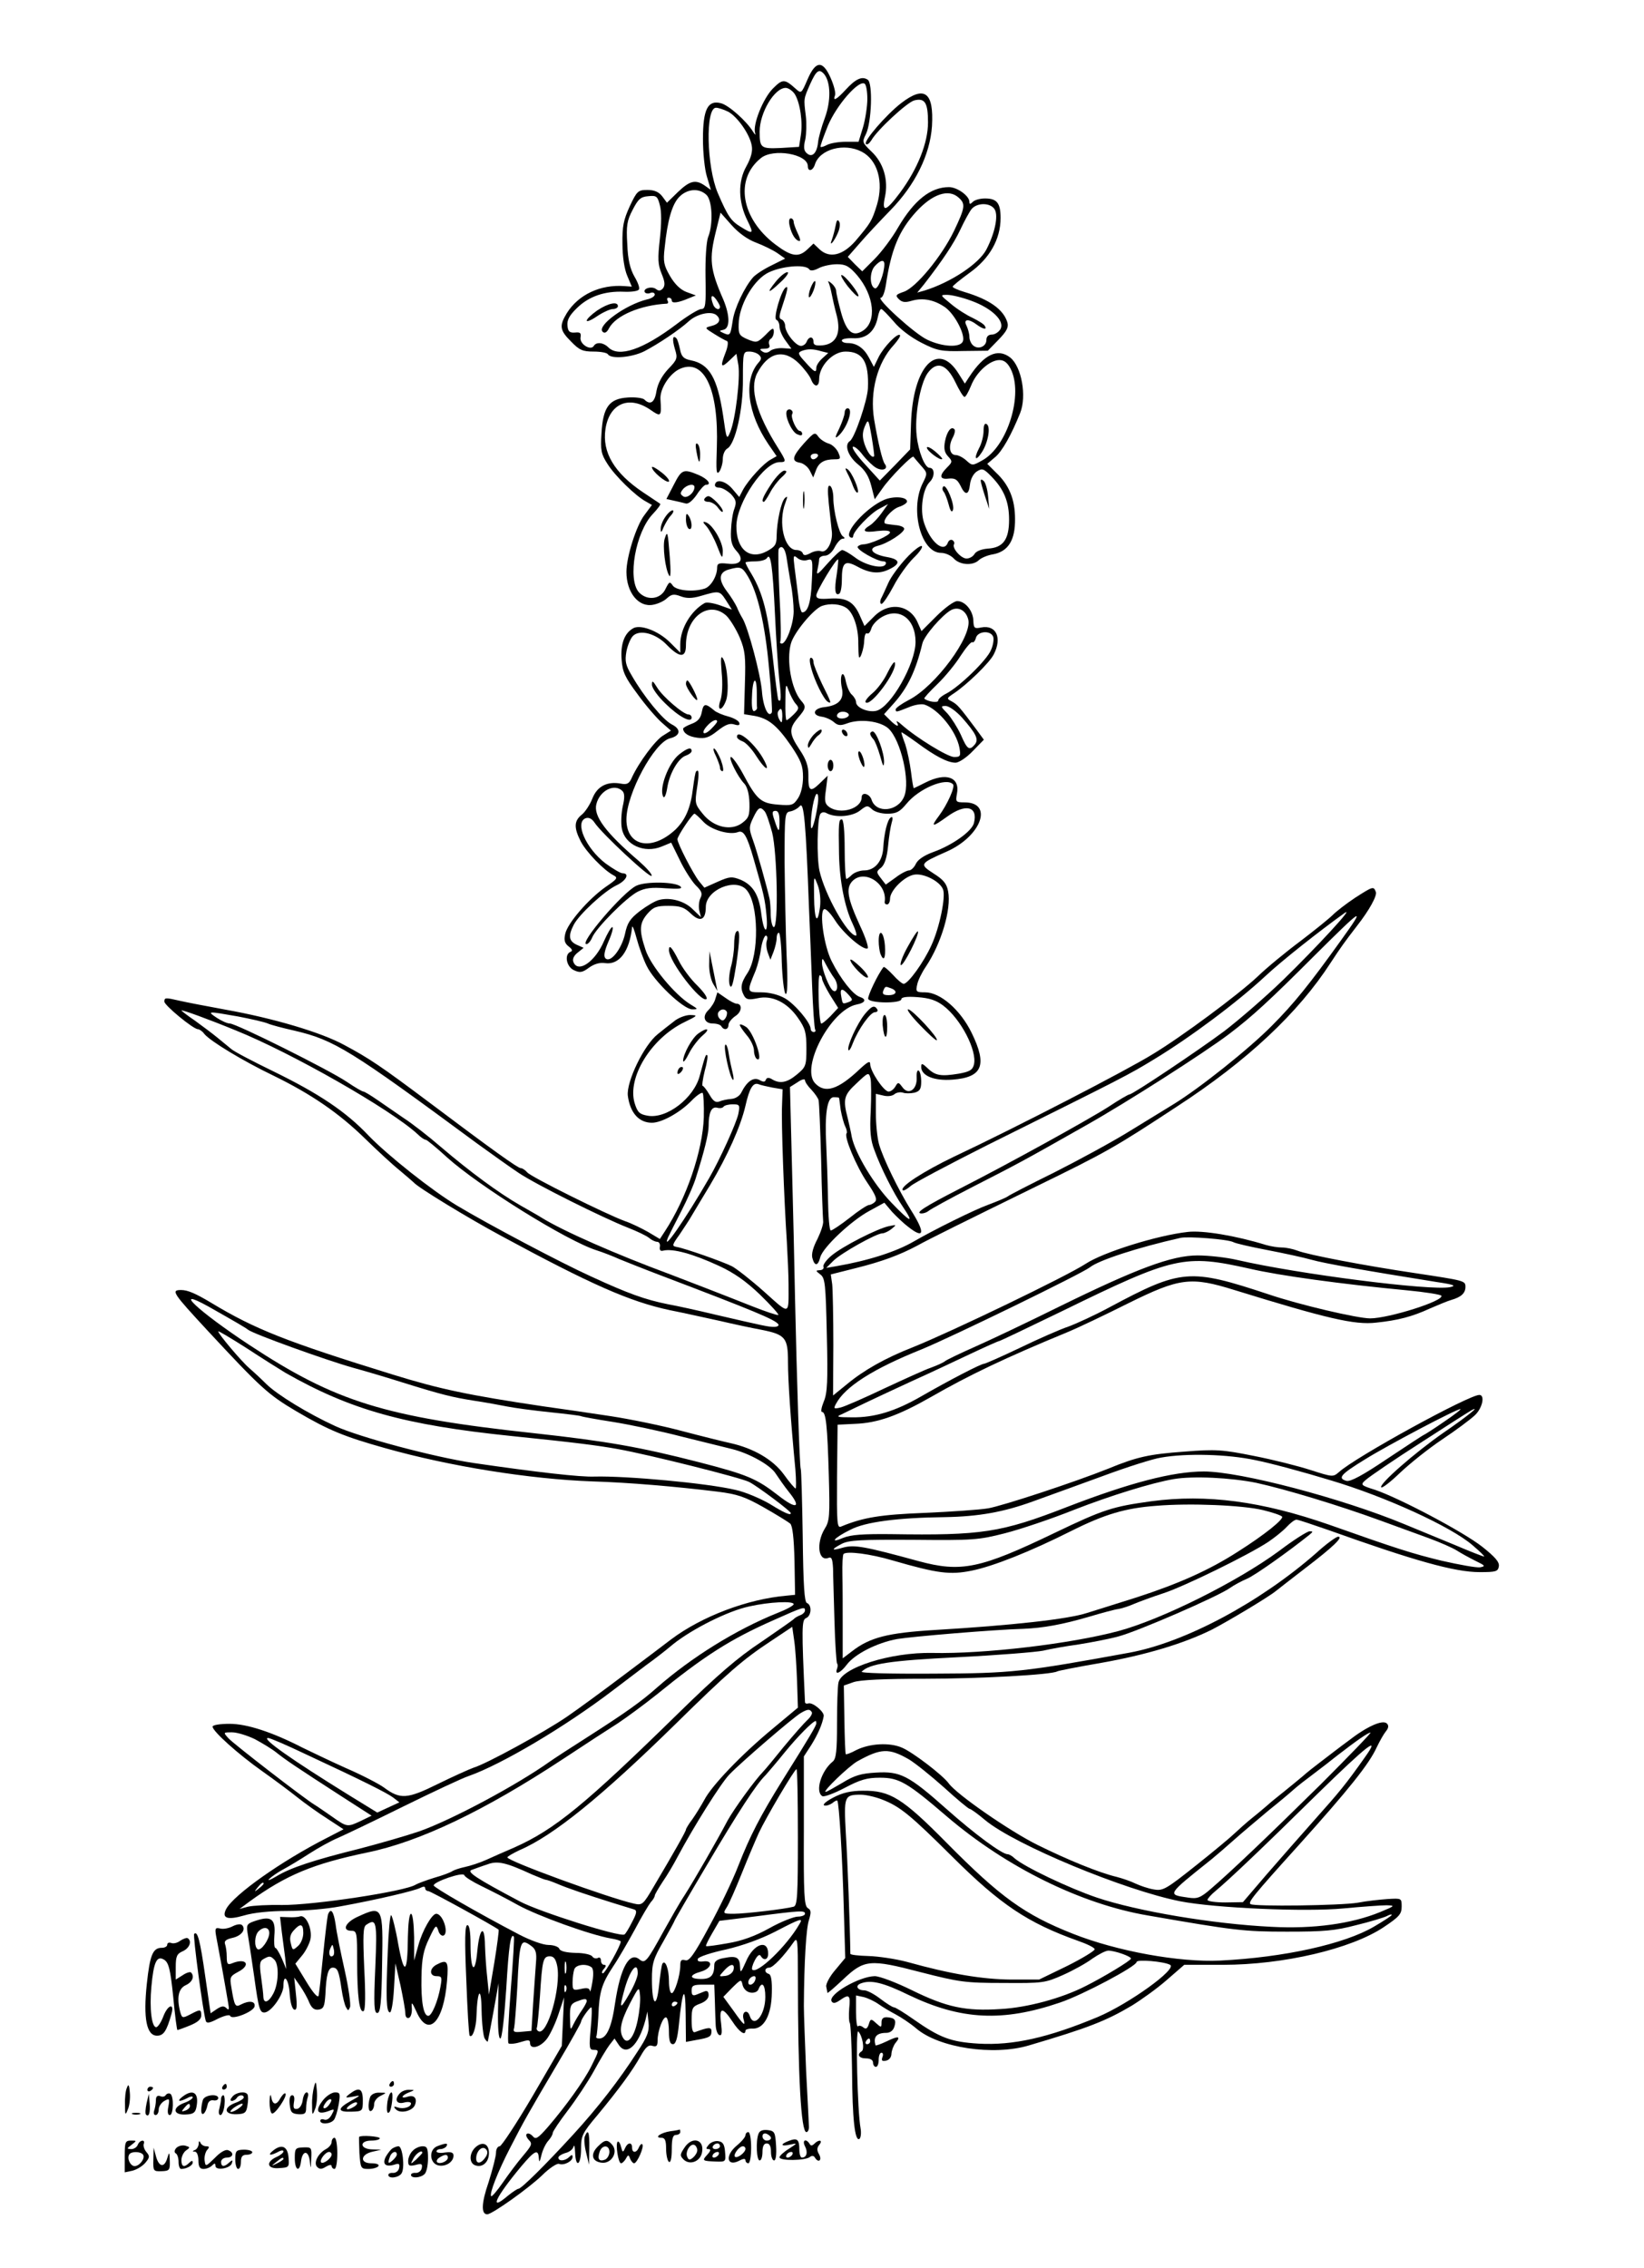 <svg xmlns="http://www.w3.org/2000/svg" version="1.0" width="773.333" height="1066.667" viewBox="0 0 580 800"><path d="M284.9 28c-2.2 5.1-2.2 5.1-4.3 3.2-3.8-3.4-4.5-3.4-7.9 0-3.5 3.5-7.2 12.8-6.3 15.7.3.9 0 .7-.7-.4-2.2-3.7-8.7-9.5-11.4-10.1-4.6-1.2-6.3 2.2-6.3 12.6 0 4.8.6 10.8 1.4 13.3l1.4 4.7-2.1-1.5c-3.3-2.3-5.3-1.8-9.5 2.2l-3.9 3.8-1.7-2.3c-1.2-1.5-2.7-2.2-5.2-2.2-3.3 0-3.7.4-6.2 5.7-2.2 4.8-2.7 7.1-2.6 13.3 0 4.6.7 9 1.7 11.3l1.6 3.8-2.7-.2c-8.4-.6-16.1 3-20.2 9.5-2.8 4.6-2.5 6.1 1.5 10.1 2.9 3 4.1 3.5 7.9 3.5 2.5 0 4.8.4 5.1 1 1.1 1.7 8.4 1.1 12.8-1.1 5-2.6 12.3-7.5 15.6-10.5 2.9-2.7 7.9-3.8 9.8-2.3 1.9 1.6 1.1 3.2-1.8 3.9-2.4.6-2.3.7 1.1 2.8 1.9 1.2 3.9 2.3 4.5 2.5.5.2.3 2.1-.7 4.5-1.8 4.7-1.4 5.2 1.8 2.1l2.2-2.1.7 4c.7 4.5-1 19.1-2.9 23.6-1.2 2.9-1.3 2.6-2.5-5.9-2-13.1-4.8-18.1-11.3-19.4-2.6-.5-3.4-1.3-3.9-3.9-.4-1.8-.9-3.6-1.3-3.9-1.3-1.3-1.5.4-.5 3.8 1 3.2.9 3.7-2.4 7.1-2.2 2.4-3.6 5-4.1 7.7-.6 4.1-2.2 5.1-4.3 3-.5-.5-3.2-.9-5.8-.7-6.6.4-8.8 3.4-9.3 12.7-.4 5.9-.1 7.3 2.1 10.7 2.6 4.2 10 11.4 13.6 13.3l2.1 1.2-2.6 3.5c-2.9 3.7-6.4 14.8-6.4 20.1 0 7.3 4.3 12.6 9.4 11.6 1.7-.3 3.9-1.3 4.9-2.3 1.6-1.4 2.4-1.6 4.8-.7 2.1.8 4 .8 7.1-.1 6.5-1.9 6.7-1.9 8.9 1.5l2.1 3.3-4.2-1.5c-2.3-.8-4.7-1.2-5.4-.8-4.8 2.7-8.6 9-8.6 14.5v3l-3.6-3.6c-4.1-4.1-10.7-6.6-13.2-4.9-3 1.8-4.3 5.6-3.9 10.9.3 4.4 1.2 6.3 5.6 12.2 2.8 3.9 6.7 8.4 8.5 10l3.3 2.9-2.7 1.7c-2.7 1.5-8.7 9.6-11.1 14.9-.9 2.1-1.7 2.5-3.8 2.1-4.9-.9-8.4.9-10.1 5.2-.8 2.1-2.5 4.7-3.7 5.7-2.8 2.2-2.9 4.6-.4 9.5 2 3.8 8.1 10.1 11.5 11.9 1.7.9 1.4 1.3-2.7 4.1-6 4.2-13.5 12.8-14.3 16.6-.5 2.2-.2 3.3 1.2 4.4 1.3 1 1.5 1.6.7 1.9-2.3.9-1.5 5.3 1.2 6.5 2.1 1 3 .8 5.3-.9 1.8-1.3 3.8-1.9 5.7-1.6 5 .7 8.6-4.2 9.5-12.7.1-.8.8 1 1.6 4s2.4 7.4 3.5 9.6c2.6 5.5 13 15.4 16.1 15.4 2.2 0 2.1-.1-.7-1.8-5.5-3.4-14.1-13.8-15.8-19.3-2.3-6.9-2.1-9.3.7-12.6 2.1-2.4 3.2-2.8 7.4-2.8s5.6.5 7.9 2.7c3.3 3.2 5.3 2.3 5.3-2.3 0-6 10.4-10.4 14.3-6.1 4.4 4.8 4.6 23.1.4 29.4-2.4 3.6-2.6 5.4-1.2 8 .8 1.4 1.7 1.5 4.7.9 5.1-1.2 10.5 1.4 14.3 6.9 2.6 3.7 3 5.2 3 10.8 0 6.1-.2 6.6-3.5 9.3-3.4 2.8-6 3.3-8.9 1.4-1-.5-1.6-.4-1.9.3-.3.9-.9.9-2.3.1-2.1-1.1-4.4.5-6.4 4.5-.6 1.2-2.1 2.1-3.5 2.2-1.4.1-3.3.5-4.2.9-1.3.5-2.2-.1-3.5-2.4-1-1.7-2.1-3.1-2.4-3.1-.3 0 0-2.3.7-5.2.8-2.8 1.2-5.4.9-5.6-.5-.5-.7.1-2.6 7.1-2 8-11.8 15.5-18.5 14.2-2.8-.5-3.5-1.2-4.5-4.4-2.7-9 5.8-22.9 17.6-28.6 4.7-2.3 4.8-2.4 2-2.5-1.6 0-4.3 1-5.8 2.3-1.6 1.2-4.1 3.2-5.7 4.5-4.8 3.8-11.1 16.8-10.5 21.7.8 6 3.9 9.5 8.5 9.5 3.4 0 9.8-3.5 13.9-7.7 1.8-1.9 3.6-3.1 4-2.8.3.4.5 4.2.4 8.6-.4 11.8-6.1 28.6-13.8 40.3l-1.7 2.6-4.2-2.5c-2.3-1.3-6-3.1-8.1-3.8-6.6-2.4-33.2-15.6-34.5-17.2-.7-.8-1.7-1.5-2.3-1.5-1 0-9.7-6.2-32.7-23.5-16.7-12.5-20.7-15.2-29.5-19.9-8.2-4.5-25.2-9.5-42-12.5-6.6-1.2-13.8-2.6-16-3.1-5.2-1.2-5.5-1.2-5.5.3 0 1.3 10.2 9.7 11.8 9.7.5 0 1.6.7 2.3 1.7 2.2 2.6 13.6 9.5 24.4 14.7 13.3 6.5 23.1 13.2 32.4 22.3 4.2 4.1 9.6 9.1 12.1 11.1 2.5 2.1 4.7 4 5 4.3 1.4 1.7 19.1 12.5 31 18.9 31.4 17 45.2 23.1 59.3 26.1 5.1 1 13 2.8 17.7 3.8 4.7 1.1 11.2 2.5 14.5 3.1 8.6 1.7 9.5 2.8 9.5 11.4 0 6.5.9 20.1 2.6 37.8.3 3.8.3 6.8.1 6.8-.3 0-2.2-2.2-4.2-5-3.8-5.2-10.7-9.2-18.8-11-2.3-.5-10-2.4-17.2-4.3-7.1-1.9-18.4-4.2-25-5.2-6.6-1-17.4-2.6-24-3.5-26.1-3.9-36.2-6-53-11.2-37.5-11.6-48.6-16-64-25.3-5.5-3.3-8.3-4.5-10.6-4.5-3.7 0-3 1 9.6 14.6 18.5 19.9 21.1 22.3 31.1 28.2 11.4 6.7 16.8 8.9 31.4 13 22.7 6.4 50.9 10.9 73 11.7 13 .4 29.3 1.8 44 3.6 7.2.9 9.8 1.8 16.5 5.6 4.4 2.5 8.6 5.1 9.3 5.7.8.8 1.3 5 1.5 13.2l.2 11.9-3 .3c-13.8 1.2-29.9 7.3-40.7 15.4-3.1 2.4-11 8.3-17.5 13.2-6.5 4.9-15.2 11.3-19.3 14.1-7.7 5.3-28.5 16.7-33 18-1.4.5-7 3-12.5 5.7-10.9 5.4-13.3 5.5-19 1.3-1.6-1.2-7.7-4.4-13.5-6.9-5.8-2.6-12.6-5.9-15.3-7.2C96 610.9 87.1 608 81 608c-3.3 0-6 .4-6 1 0 1.6 9 9.7 17.5 15.7 4.4 3.1 10 7.3 12.5 9.3 2.5 2 7.1 5.3 10.4 7.4l5.8 3.8-5.8 3c-16.3 8.3-32.9 20.1-35.6 25.1-1.7 3.3.4 4 6.3 2.3 3.3-1 9.1-1.6 15.3-1.6 5.6 0 13.9-.7 18.6-1.6 13.2-2.4 26.2-5.5 28.2-6.5 1.2-.6 1.8-.6 1.8.1 0 .5.5 1 1.1 1 .8 0 23 12.2 24.8 13.6.2.2-.5 5.4-1.5 11.6l-1.9 11.3-.6-6c-.4-3.3-.7-8.4-.8-11.3-.1-7.6-1.9-6.4-2.7 1.9-.8 8.7-2.4 7.2-2.4-2.4 0-4.3-.4-6.7-1.1-6.7-.9 0-1 5.2-.4 19.2.4 10.6.9 19.5 1.2 19.8 1 1 2.3-2.8 2.4-7 .3-9.3 1.7-10.8 1.8-2 .1 4.7.6 9.2 1.1 10 .5.8 1 1.3 1.1 1 .1-.3 1-5 2-10.5l1.8-10-.2 9.7c-.1 6 .2 9.8.8 9.8.6 0 1.4-7.1 2.1-17.5.9-15.4 1.6-19.9 2.7-18.4.2.2-.3 8.6-1.1 18.7-.8 10-1.2 18.5-.8 18.9.3.3 2.2.2 4.1-.4 2.9-.9 3.5-.9 3.5.3 0 2.5 3.8 1.5 6.1-1.7 1.2-1.7 3-5.6 4-8.7l1.9-5.7-.4 8.5-.4 8.6-10.3 17.7c-5.7 9.7-11 17.7-11.6 17.7-.7 0-1.3 1-1.3 2.2 0 1.3-1.2 5.9-2.6 10.4-2.6 7.5-2.7 11.4-.5 11.4 1.7 0 14.5-9.1 19.3-13.7 2.5-2.5 5.2-4.3 6-4.1 1.7.7 4.8-.9 4.8-2.4 0-.9-.3-.9-1.2 0-1.4 1.4-3.8 1.6-3.8.2 0-.5 1.1-1.2 2.4-1.6 1.4-.3 2.7-1.3 2.9-2.2.3-1 .5 0 .6 2 .2 5.7 2.1 4.5 2.1-1.3 0-4.6.4-5.5 5.8-11.9 7.6-9.2 12.3-15.6 15.2-20.8 1.8-3.2 2.8-4.1 4.2-3.6 1.4.4 1.8 0 1.8-1.9 0-3.4 2-8.8 3.1-8.1.5.3.9 2.5.9 5 0 3.1.4 4.4 1.4 4.4 1 0 1.6-1.9 2.1-6.8 1.3-12.9 2.3-14.5 2.4-3.8l.1 9.8 3.7-.7c4.7-.8 5.3-1.2 5.3-3.1 0-1.5-1.1-1.4-5.7.3-.9.4-1.3-.8-1.3-4.2 0-4.3.3-4.8 3-5.8 1.9-.7 3-1.8 3-3 0-1.3-.5-1.7-1.5-1.3-.8.3-2.2.9-3 1.2-1.1.4-1.5 0-1.5-1.5 0-1.8.6-2.1 4-2.1h4l.2 5.7c.1 3.2.2 7.1.3 8.7.1 1.6.6 3.1 1.3 3.4.9.3 1-.9.6-4.2-.8-5.7.5-5.9 4-.6 2.4 3.7 4.6 5.2 4.6 3.2 0-.4 1.2-.8 2.7-.7 3.9 0 6.5-4.9 6.6-12.7.1-4.1-.2-6.3-1.1-6.6-1.7-.5-1.5-2.2.2-2.2 1.3 0 5.1-4 8.6-9 1.4-2 1.5-.8 1.5 12.7 0 34.4 1.1 54.4 3 54.3.5 0 .9-.8.9-1.8 0-.9-.5-9.8-1-19.7-.4-9.9-.8-20.3-.8-23 .1-15.4.8-27.4 1.8-30.3.8-2.7.8-3.5-.4-4.2-1.3-.8-1.5-5.1-1.4-27.2v-26.3l2.6-4c2.3-3.7 3.9-7.3 4.4-10.2.3-1.5-3.9-5-5.4-4.5-.7.2-1.2 0-1.2-.5-1.2-26.1-1.2-29 .4-29.6 1.9-.8 2.1-4.6.3-5.3-.9-.3-1.3-6-1.5-23.6-.2-12.7-.5-23.4-.7-23.7-.4-.7-1.4-32-2-59.6-.2-11-.7-32.4-1.1-47.5l-.7-27.6 2.7-1.7c1.4-1 2.6-1.3 2.6-.7 0 .6 1 2.1 2.3 3.4 1.2 1.3 2.4 3 2.5 3.7.2.8.6 10.2.9 21 .2 10.8.6 20.4.7 21.5.2 1-.8 3.9-2 6.4-1.5 2.8-2.2 5.3-1.8 6.7.8 3 2 2.9 2.8-.3.9-3.4 10.8-12.8 17.3-16.3l5.3-2.9 2.7 3.2c1.6 1.7 4.1 4.1 5.7 5.3 5.7 4.5 6.1 2.2 1.1-5.7-4.5-7.2-10-18.5-11.4-23.5-.6-2.2-1.1-7.1-1.1-10.9v-6.8l2.6.6c1.5.4 3.2.2 4-.5.7-.6 2.1-.8 3-.5.8.3 2.6.3 4 0 1.9-.5 2.4-1.3 2.4-3.9 0-1.9-.4-3.6-.9-3.9-.5-.3-.8.8-.7 2.5.2 4.2-2.9 6.3-5 3.4-1.4-1.9-1.6-1.9-2.5-.3-.6 1-1.6 1.8-2.4 1.8-1.7 0-6.5-7.2-6.5-9.7 0-1.3-.9-.8-3.7 1.8-7.7 7.3-12.3 8.7-15.8 4.9-5.1-5.6 5.7-25.9 14.7-27.7 3.2-.6 3.6-1.9 1.1-2.7-2.4-.8-6.8-6.4-9.9-12.6-2.7-5.3-4.4-17.3-2.7-18.3.6-.4 2.3 1.4 3.9 3.9 2.9 4.6 10 10.7 11.5 9.9.4-.3-.7-3.8-2.6-7.8-4.5-9.8-5.1-13.3-2.9-15.8 4.2-4.6 12.6.7 11.5 7.3 0 .5.3.8.9.8.5 0 1-.9 1-2 0-2.9 5-7.9 8.5-8.5 3.3-.6 9.1 2.3 10.2 5.2 1 2.6-1.2 13.4-4.1 19.7-2.7 6-8.2 13.6-9.8 13.6-.5 0-2.2-1.4-3.8-3.2-1.6-1.7-3.1-3-3.3-2.7-2 2.5-5.7 10.3-5.4 11.2.5 1.6 11.7 1.7 11.7.1 0-.7 2-1 5.7-.7 4.2.3 6.6 1.1 9.1 3 6.2 4.7 12 15.9 10.8 20.8-.5 1.9-1.5 2.5-5.4 3.2-6.2 1-8.2.7-10.9-1.9-1.9-1.8-2.3-1.9-2.3-.5 0 3.1 4.5 5 11 4.5 10.6-.8 12.4-5 6.8-16.5-4-8.2-11.1-14.3-16.4-14.3-3.2 0-3.4-.2-2.8-2.8.3-1.5 1.7-4.3 3-6.2 5.5-8.2 9.1-20.4 7.9-26.6-.5-2.7-1.6-4.1-5.1-6.3-5.1-3.3-5-3.5 4.5-7.7 12.3-5.4 16.7-17.4 6.4-17.4-3.1 0-3.2-.2-2.7-3 1.2-5.9-3.8-7.7-11.1-4-2.2 1.1-4 2-4.1 2-.2 0-.6-2.6-1-5.8-.4-3.1-1.3-7.4-2-9.6-.8-2.1-1.4-4-1.4-4.3 0-.2 2.4 1.4 5.3 3.5 6.6 4.9 11 7.2 13.8 7.2 1.2 0 3.9-1.8 6.1-4.1l3.9-4-2.7-3.7c-5.9-7.9-6.6-8.7-8.6-9.8-1.9-1-1.9-1.1.8-2.9 4.5-3 12.5-10.7 14-13.7 3-5.8.9-10.5-4.4-9.5-2.4.5-2.7.3-2.8-2.4-.1-3.5-2.9-6.9-5.7-6.9-1.1 0-4.4 2.4-7.3 5.3l-5.3 5.3-1.2-2.7c-2.7-6.7-10.2-7.8-15.5-2.5l-3.4 3.4-1.4-3.1c-2.2-5.4-4.8-6.9-10.5-6.6-4 .3-5.1.1-5.1-1.1 0-1.5 7.1-13.2 7.7-12.7.1.2-.1 2.6-.5 5.3-.9 5.4-.6 7.7.9 6.8.5-.3.9-2.4.9-4.7 0-6.4 1-7.3 5.6-4.8 4.4 2.4 7.8 2.6 11.3.8 3.9-1.9 3.6-3.4-.8-4.2-5.3-.9-7.2-3-3.4-4 3.4-.8 9.3-4.6 9.3-6 0-.6-1.4-1.2-3.2-1.3-1.8-.2-3.4-.4-3.6-.6-1-1 2.3-4.9 4.9-5.8 1.6-.5 2.9-1.4 2.9-1.9 0-1.7-4.8-2-8.1-.6-6.4 2.8-14.4 11.7-11.9 13.2.5.3 1 .2 1-.4 0-1.7 6.1-8.1 9.3-9.7l3-1.6-2.3 3.2c-1.2 1.7-3.1 3.7-4.1 4.3-3.1 1.9-2.2 2.7 2.6 2 2.8-.3 4.5-.2 4.5.5 0 1-7 4.2-9.5 4.2-.7 0-1.6.4-1.9.8-.6 1 6.8 5.2 9.1 5.2.8 0 1.1.5.7 1.1-1 1.7-7.2.3-10.9-2.6-1.9-1.4-3.8-2.5-4.4-2.5-.5 0-2.8 2.1-5.1 4.7-3.5 4-4.1 4.4-3.6 2.3.3-1.4.6-3.1.6-3.8 0-.6.9-1.2 2-1.2 1.2 0 2.6-1.2 3.5-3 .9-1.7 2.1-3 2.8-3 .8 0 .9-.3.1-.8-1.4-.9-3.4-9-3.4-13.6 0-1.9-.5-3.8-1.1-4.2-.9-.5-1 1.1-.5 6.2.4 3.8.9 8.3 1.1 10.1.3 3.6-1.9 7.5-3.9 6.7-.8-.3-2.5 0-3.7.7-1.7.9-2.4.9-2.7 0-.2-.6-1.2-1.1-2.2-1.1-4.3 0-6.6-9.7-3.9-16.7.8-2.2.8-2.5-.2-1.6-1.3 1.3-2.8 8.1-2.9 13.3 0 3-.5 3.8-3.4 5.4-6.2 3.3-10.9-.7-10.8-9 .2-8.3 9.8-22.4 15.2-22.4 2.5 0 2.5-.2-.5-5-7.6-12-10.1-21-7.4-26.3 3.9-7.5 9.4-8.8 14.8-3.5 1.8 1.8 3.7 4.3 4.2 5.5 1.1 3 2.9 3 2.9 0 0-4.6 4.8-9.7 9.3-9.7 6.1 0 8.3 3.6 7.9 13-.2 4.3-4.7 17.6-6.4 18.6-2 1.3-.6 5.3 2.8 8.1 2.6 2.1 3.9 4.2 4.8 7.7l1.2 4.7 2.7-3.8c2.6-3.8 10.6-11.9 11-11.2.1.2 1.3 1.6 2.6 3.1 2.4 2.7 2.4 2.7.5 6.5C321 180 325 195 332 195c1.5 0 3.5.9 4.5 2 2.1 2.3 6.7 2.6 8.8.6.8-.8 3.1-1.8 5.1-2.1 5.3-1 7.8-5 7.7-12.5 0-6.9-2.1-12-6.7-16.3l-3.1-3.1 2.7-2.3c2.5-2 5.8-7.9 8.9-15.6 2.4-6 .5-16.4-3.5-19.6-4.4-3.4-9.2-1.2-14.5 6.9l-1.5 2.3-2.2-3.5c-7.4-11.9-16.2-2.6-16.8 17.7l-.3 9-5.3 5.5-5.4 5.5-5.2-5.7c-2.9-3.1-4.8-5.9-4.3-6.2.5-.3 2.1 1 3.5 2.9 1.5 1.9 3.6 3.9 4.7 4.5 2.3 1.3 4.4.4 3.1-1.3-.9-1.1-2.4-7.5-3.8-15.7-1.6-9.8 1.1-20.1 7-26.4 1.4-1.6 2.4-3.1 2.1-3.4-.8-.9-5.6 4-7.5 7.7l-1.7 3.5-1.7-3.2c-1.8-3.4-4.3-5.2-7.5-5.2-1.2 0-2.1-.4-2.1-.9 0-.6 1.9-.9 4.1-.8 4.6.2 7.6-2.4 8.6-7.5.3-1.5.8-2.8 1.2-2.8.4 0 2.3 2 4.4 4.4 2.2 2.7 6.1 5.6 9.8 7.5 5.5 2.8 7 3.1 14.8 2.9l8.6-.1 3.8-3.9c2.9-3 3.6-4.4 3.1-6.1-1.4-4.6-6.4-8.1-15.1-10.7-2.4-.7-4.3-1.6-4.2-1.9 0-.3 2.7-2.5 6-4.9 7-5 10.9-11.8 10.9-19.3 0-5.3-1.3-6.9-5.5-6.9-1.7 0-3.6.5-4.3 1.2-.9.9-1.2.9-1.2 0 0-2.1-4.3-5.2-7.2-5.2-6.5 0-12.3 4.6-18 14.3-2.1 3.7-5.9 8.7-8.3 11.1l-4.3 4.3-2.6-2.5-2.5-2.6 4.2-4.8c2.3-2.7 7.2-7.9 10.8-11.6 8.8-9 14-19.6 14.7-29.7.7-12-2.6-14.5-10.9-8.1-5.3 4.1-13.4 13.5-12.4 14.4.4.4 1.2-.2 1.9-1.3 2-3.6 12.7-13.5 15.2-14.1 3.7-.9 4.8.8 4.8 7.8 0 7.1-3.6 16.3-9.9 24.8-4.9 6.6-6.5 7.1-5.3 1.5 1.3-6-.5-12.1-4.8-16.1-3.2-3.1-3.3-3.3-1.9-6.1 2-4.1 2.5-18.1.6-19.2-2-1.3-4.2-.3-7.7 3.5-3.3 3.6-4.7 4.3-3.8 2 .3-.8-.4-3.5-1.5-6-2.8-6.4-5.3-6.3-8.2.4zm5.9-1.8c2.3 2.9 2.4 9.4.2 15.4-1.2 3.2-2.3 7.2-2.4 8.7-.4 3.7-2.1 5.4-3.9 3.8-1.1-.9-1.3-2.1-.6-4.9.4-2 .5-5.7.2-8.2-.8-6.4-.8-6 1.5-11.3 2.2-4.9 3.2-5.6 5-3.5zm15.2 8.7c0 2.6-.7 7.1-1.5 9.9l-1.6 5.2h-4.5c-2.5 0-5.4.5-6.6 1.1-1.1.6-2.1.9-2.3.7-.2-.2 1-3.5 2.6-7.5 3.1-7.3 10.8-16.1 12.9-14.8.6.3 1 2.8 1 5.4zm-25.6-1.7c1.9 3.1 2.9 10 2.1 14.7l-.6 3.9-6.5.4c-7 .3-7.4 0-7.4-5.8 0-6.6 5.2-15.4 9.2-15.4.9 0 2.4 1 3.2 2.2zm-23.5 6.2c3.2 1.7 7.6 7.9 8.3 11.9.4 2-.2 4.3-1.9 7.4-3 5.3-2.9 12.5.4 19.1 2.3 4.7 2.1 5-2.4 2.2-3.4-2.1-4.5-3.6-8.1-12-3.9-9.2-4.4-30-.6-30 .8 0 2.7.6 4.3 1.4zM304 53.5c5.6 2.9 7.8 10.6 5.4 18.7-1.8 5.8-2.2 6.4-7.6 12.8-4.5 5.1-9.1 6.2-12.6 3l-2.2-2.1-2.2 2.1c-3.1 2.9-5.6 2.5-11.3-1.8-12-9.1-14.4-22.9-5.1-30.4 4.3-3.6 16.6-1.5 16.6 2.8 0 2.1 1.8 1.7 2.5-.6 1.7-5.4 10.3-7.7 16.5-4.5zm-54.8 15.2c2.1 1.9 2.5 10.4.6 15-.6 1.7-1 7.4-.9 14 .2 10 0 11.3-1.5 11.3-.9 0-4.9 2.4-8.8 5.4-11.8 8.9-20.3 11.8-24 8.1-1.7-1.7-4.2-2-5.1-.5-1.1 1.8-5-.6-4.7-2.9.3-1.7-.1-2-2-1.8-1.8.1-2.4-.3-2.6-2.4-.2-2 .6-3.6 3.4-6.3 4.2-4.1 9.8-6 16.6-5.7 2.5.1 4.9-.2 5.2-.8.4-.5-.4-2.6-1.6-4.6-1.5-2.7-2.3-5.9-2.5-11.4-.4-6.5-.1-8.3 1.9-12.1 1.9-3.7 2.8-4.6 5.5-4.8 2.9-.3 3.3 0 4.1 3.2.6 2.2.6 6.4 0 11.8-.8 7.1-.7 9.1.6 12.3 1.2 2.9 1.3 4.1.5 5.2-.8.9-1.5 1-2.4.3-1.4-1.2-4.8-.3-4 1.1.3.4 1.2.6 2 .2.8-.3 1.5 0 1.5.6s-1.2 1.4-2.7 1.7c-7.7 1.9-17.8 9.3-15.7 11.4.7.7 1.5.3 2.3-1.3 2.4-4.4 11-8.1 20.4-8.6.5-.1.5-.6.2-1.1-.3-.6-.1-1 .4-1 .6 0 1.1.4 1.1 1 0 1.1 2.3.8 6-.8l2.5-1-3.3-1.2c-2.1-.8-4.1-2.7-5.8-5.6-2.2-3.8-2.5-5.1-1.9-10.1 1-9.7 2.6-15.1 5-17.7 2.8-3 7-3.4 9.7-.9zm89 1c2.5 2.2 2.3 3.5-1.6 11.7-4.4 9.1-13.4 20-17.7 21.5-2.9 1-3.1 1.3-1.8 2.6 1.1 1.1 2.2 1.3 4.5.6 4.1-1.2 8.2-.3 12 2.4 3.4 2.6 7 9.6 6.1 11.9-.9 2.3-7.2 2-12.6-.6-4.5-2.1-18.4-14.8-16.3-14.8.6 0 1.3-1.9 1.7-4.3 1.9-12.7 4.6-19.3 10.8-26.1 5.7-6.2 11.4-8.1 14.9-4.9zM351 74c1.2 2.3 0 8.2-3 14-2.6 5-12.5 11.6-21.9 14.5l-2.5.7 2.3-2.8c6.6-8.5 10.6-14.5 12.9-19.4 1.4-3 3.2-6.3 4-7.3 2.1-2.4 6.9-2.2 8.2.3zm-84.2 11.6c2.6 1 5.9 2.6 7.5 3.7l2.7 1.9-4.8 2.4c-2.7 1.3-5.6 3.2-6.5 4.2-3 3.4-6.6 10.9-7.2 15.3-.8 5.2-.9 5.4-3.2 4.4-1.7-.8-1.7-.8 0-1.2 2.3-.6 2.2-5.1-.1-10.6-4.7-10.7-5.1-14.3-2.6-24.2l1.6-6.5 3.9 4.4c2.5 2.8 5.7 5.1 8.7 6.2zm45.2 7.6c0 3.2-2.2 8.9-3.3 8.5-1.9-.6-2-5.7-.1-7.8 2-2.2 3.4-2.5 3.4-.7zm-9.6 3.9c6 7.1 7 16.3 2.1 19.5-3.6 2.4-5.9.5-7.8-6.5-.9-3.3-1.7-6.7-1.7-7.5 0-.7-.8-2-1.7-2.7-.9-.8-1.4-.9-1-.3.3.6.8 2.4 1.1 4 .3 1.6 1.1 5.1 1.8 7.7 1.6 6.3-.2 10-5 10.5-2.4.2-3.2-.1-3.2-1.2 0-2-1.6-2.1-2.4-.1-.3.8-1.2 1.5-2 1.5-1.9 0-5.6-4.7-5.6-7.1 0-.9-.6-1.9-1.2-2.2-1-.3-1-1.1-.1-3.8 2.2-6.6 2.5-8.2 1.5-7.5-1.6 1-4.5 11-3.3 11.4.6.2 1.1 1.3 1.1 2.4 0 1.1.9 3.3 2.1 4.9l2.1 2.9-3-.2c-1.7-.1-3.6.3-4.4.9-.9.8-1.9.9-2.8.3-1.2-.8-1-1 .7-1 1.5 0 2.1-.5 1.7-1.4-.3-.8-.1-1.7.5-2.1.6-.3 1.1-1.5 1.1-2.5 0-1.6-.5-1.4-2.9 1.1-2.9 2.8-3.1 2.9-6.3 1.6-3-1.3-3.3-1.8-3.2-5.4.1-6.4 4.8-14.8 9.8-17.8 4.5-2.6 13.8-3.5 15.1-1.5.4.6 1.6.5 3.3-.4 1.5-.8 4.4-1.4 6.5-1.4 3.1 0 4.3.7 7.1 3.9zM254 108.2c0 1.4-1.8.9-2.4-.8-1.1-2.8-.6-3.9.9-2 .8 1.1 1.5 2.3 1.5 2.8zm88.7-2.1c7.2 2.6 11.8 7.1 10.3 9.9-.6 1.1-2 2-3 2-1.3 0-2 .7-2 1.9 0 2.3-2.8 3.5-4.6 2-.8-.6-1.4-2-1.4-3.1s-.5-2.8-1-3.9c-1.3-2.4.7-2.6 3.6-.4 2.3 1.7 3.8 1.9 2.8.4-.3-.6-2.3-1.8-4.3-2.8-2-.9-5.5-3.1-7.6-4.9-3.9-3.2-3.9-3.2-1.3-3.2 1.5 0 5.3.9 8.5 2.1zm-52.9 17.8l2.4.6-2.1 1.9c-1.2 1.1-2.1 2.5-2.1 3.3 0 2-.7 1.6-3.9-2-2.6-2.8-2.7-3.3-1.3-3.9 2.1-.8 4-.8 7 .1zm-22 1.3c.9.9.9 1.5-.2 2.7-5.4 6.2-3.9 17.9 3.5 28.8l2.9 4.2-2.1 1.2c-2.5 1.3-7.9 7.2-9.8 10.7l-1.3 2.5-2.2-2.6c-2.3-2.9-5.7-3.9-6.3-2-.3.8.3 1.3 1.4 1.3 1.1 0 2.9 1.1 4.2 2.3 1.8 2 2 2.8 1.2 5.1-.6 1.4-1.1 4.9-1.2 7.6-.2 3.9.3 5.5 1.9 7.3 2.9 3.1 1.5 5.1-3.2 4.5-2.9-.3-3.6-.1-3.6 1.4 0 3-2.2 6.7-4.4 7.4-4 1.3-9.9.7-11.2-1-1.1-1.6-1.3-1.5-2.6 1.1-1.7 3.7-6.5 4.3-9.4 1.2-4.1-4.6-1.2-21.2 4.9-27.6 1.7-1.8 2.9-3.4 2.6-3.6-.2-.2-3-2-6.1-4.1-10.1-6.8-14.4-14.1-13.2-22.2 1.3-9 8.2-12.1 15.8-6.9 3.9 2.7 4 2.5 3.6-3.8-.2-3.7 3.4-9.2 7.1-10.7 8.4-3.5 13.5 7.4 12.8 27.8-.3 8.4-.2 9.9.9 8.5.6-.9 1.2-2.9 1.2-4.4 0-1.6.7-3.2 1.6-3.7 2.8-1.6 5.6-13.7 5.5-24.5 0-9.4.1-9.7 2.2-9.7 1.3 0 2.8.5 3.5 1.2zm88.7 4.8c4.7 9-1.1 27.6-10 32.4-3.4 1.9-3.5 1.9-5.6 0-1.1-1-2.8-1.9-3.7-1.9-2.2 0-2.7-3.1-1.1-6.1.7-1.3 1-2.7.6-3-1.1-1.2-2.6.7-3.3 4.2-.5 2.6-.2 4 1.1 5.4 1.6 1.7 1.5 2-.4 3.9-2.9 2.9-2.6 4.3.6 3.9 2.2-.2 3 .3 4.1 2.4 1.7 3.7 3 3.5 3.4-.3.2-1.9 1.2-3.8 2.4-4.6 1.9-1.2 2.4-1.1 5.2 1.8 4.4 4.5 6.2 8.9 6.2 15.2 0 7-2.1 9.9-7.5 10.2-2.3.2-4.1.9-4.7 1.9-.5.9-1.8 1.6-2.8 1.6-2 0-5.3-3.8-4.4-5.1.2-.4 0-1-.6-1.4-.6-.3-1.3.1-1.6.9-1.4 3.8-6.2-.2-8.4-7-1.5-4.5-.5-11.9 2-14.4 1.9-1.9 1.8-5-.1-5-1.6 0-3.9-5.7-4.5-11.3-.8-6.9 1.2-18.2 3.8-22 3.2-4.5 6.7-3.4 9.8 3 1.4 2.9 2.8 5.3 3.3 5.3.4 0 1.4-1.8 2.3-4 1.9-4.8 6.6-9 10-9 1.6 0 2.8.9 3.9 3zm-48.1 30.9c-.7.9-2.4-1.3-3.4-4.3-.8-2.5-.8-4 .1-6.2 1.2-2.8 1.3-2.7 2.4 3.6.6 3.6 1 6.7.9 6.9zm-30.9 35.8c.3 2.1 1 6.2 1.5 9.2.6 3 1 7.4 1 9.7 0 4.4-2.6 11.4-4.2 11.4-.5 0-.7-.3-.5-.8.3-.4.2-7.7-.3-16.2-.4-8.5-.5-15.8-.3-16.3 1-1.7 2.3-.4 2.8 3zm-4.1 19.8c.4 8.8 1.1 19.1 1.5 23 .8 6.5.7 8.4-.3 7.4-.2-.2-1.1-7.2-2-15.4-1.6-14.9-3.4-22.2-7.5-29.1-1.2-1.9-2.1-3.7-2.1-4 0-.2 1.5-.4 3.4-.4s3.8-.5 4.2-1.2c1.3-2.1 2 3 2.8 19.7zm11.5-19c1.8-.5 1.9-.1 1.5 7.6-.3 7.4-1.4 10.9-3.4 10.9-.4 0-1.1-2.6-1.4-5.8-.4-3.1-1-7.7-1.3-10.2-.5-4-.4-4.4 1-3.2.9.8 2.5 1.1 3.6.7zm-21.1 5.7c3.5 5.8 6.1 16.9 7.5 32.3.8 8.2 1.2 15.4 1 15.8-1.2 2.1-3.1-2-3.5-7.6-.5-5.9-4.9-22.5-6.9-25.7-.5-.8-1.4-2.5-1.9-3.8-.6-1.3-2.2-3.9-3.6-5.7-3-4-2.8-6.6.6-7.6 4.2-1.2 4.8-1 6.8 2.3zm34.9 11.3c2.4 1.7 4.2 7 4.1 12.5 0 1.9.1 3.9.2 4.5.3 1.8 1.9-2.9 1.9-5.8.1-1.6.5-2.6 1-2.3.5.3 1.1-.4 1.5-1.7.3-1.2 1.9-3 3.6-4 6.2-3.7 12 .5 12 8.7 0 7.7-8.7 23-13.8 24.3-2.9.7-7.2-1.1-7.2-3.1 0-.7-.7-1.9-1.5-2.6-.8-.7-1.7-2.8-2.1-4.7-.4-2.1-1-3-1.4-2.3-.4.7-.4 2.7 0 4.6.9 4-1 6.2-6.1 6.8-4 .4-4.7 2.9-.9 3.4 1.4.2 3.3 1.1 4.2 1.9 1.4 1.2 2.3 1.3 4.5.5 4.6-1.8 11.9-.9 14.8 1.8 4.3 4.1 7.7 18.6 5.5 23.9-2.2 5.4-9.9 6.1-11.5 1.2-.7-2.2-3.5-2.9-3.5-.9 0 4-7.5 6.3-11.5 3.4-1.5-1.1-1.7-2.1-1.1-6.1l.6-4.9-2.9 2.8c-3.3 3.2-4 2.6-3.9-3.2 0-3-.8-5.4-3.1-8.8-3.8-5.7-3.8-7.4-.6-11.2 2.9-3.4 3-4 1.1-6.1-3.4-4-5.2-14.1-3.6-20 1-3.9 8-12.3 11-13.4 2.9-1 6.6-.7 8.7.8zm42.9 4c1.5 5.9-11.6 23.6-21 28.4-2.5 1.3-4.6 2.8-4.6 3.3 0 1.1.2 1 4.5-.7 2-.9 4.5-1.3 5.6-1 5 1.6 11.3 9.4 12.4 15.3.5 2.9.3 3.2-1.9 3.2-2.2 0-13.2-6.7-18.5-11.4-1.3-1.2-2.1-1.5-1.7-.9 1.1 2-.2 1.5-2.5-.8l-2-2 3.5-3.9c4.8-5.4 7.7-11.4 10-21 .6-2.7 6.9-10 10.1-11.8 2.6-1.4 5.3.1 6.1 3.3zm-85.3-1.3c1.3 1.3 3.4 4.7 4.7 7.7 1.9 4.6 2.1 6.8 1.8 16.2l-.3 10.8 3.7.6c4.9.9 8 3.4 13 10.7 3.4 5.1 4.1 6.9 4.1 10.9 0 2.9-.7 5.9-1.8 7.5-1.6 2.4-2.1 2.6-7 2.2-6.1-.5-7.5-1.7-12.5-11.1-1.7-3.1-3.6-5.7-4.1-5.7-1.1 0 2.4 7.1 4.7 9.4 1 1.1 1.7 3.5 1.8 6.8.1 4.4-.2 5.3-2.6 7.1-3.9 2.9-10.1 1.5-13.9-3.3-2.7-3.3-2.8-3.8-2-9 .8-5.1.7-7-.3-5.9-.3.2-.7 2.8-1.1 5.8-.8 6.9-2.6 11.1-6.1 14.6-8.4 7.9-17.4 6.1-17.4-3.5 0-9 9.8-27.2 15.4-28.6 3.7-.9 4-3.2.6-4.9-3.1-1.6-9.8-9.7-14.1-17.2-2.2-3.7-2.5-5.1-1.9-8.5.4-2.2 1.5-4.7 2.3-5.5 2.4-2.4 8.1-.9 12 3.2 4.5 4.6 6.7 4.6 6.7.1 0-10.1 8.2-16 14.3-10.4zm94.1 7.4c.3.8 0 3-.8 4.7-1.4 3.5-11.1 12.9-15.7 15.3-1.6.8-2.9 1.9-2.9 2.5 0 .9-3.7.4-4.9-.7-.2-.2 1.9-2.5 4.6-5.1 2.7-2.6 6.4-7.1 8.2-10 1.9-2.9 3.7-5 4.1-4.8.4.3 1-.4 1.3-1.5.6-2.4 5.2-2.8 6.1-.4zM267 244.5c0 2.5 0 4.8.1 5.2 0 .4-.4.9-1 1.1-.7.2-1-1.6-.8-5.2.2-6.7 1.7-7.6 1.7-1.1zm13.7 3.7c1.3 1.4 1.2 1.9-.6 3.7-1.2 1.2-2.3 2.1-2.6 2.1-.3 0-.5-3-.4-6.8 0-6 .2-6.4 1.1-3.7.6 1.6 1.7 3.8 2.5 4.7zm58.7 4.9c5 5.7 6 7.7 4.5 9.5-1.9 2.3-2.7 1.7-4.9-3.4-1.2-2.6-3.3-5.9-4.7-7.5-2.5-2.5-2.5-2.7-.7-2.7 1.2 0 3.7 1.8 5.8 4.1zm-63.4-.4c-.1 2.4-.2 2.6-1.1 1-.5-.9-.7-2.2-.4-2.7 1-1.7 1.5-1.1 1.5 1.7zm23.4-.8c.3.5-.3 1.1-1.4 1.4-2 .5-3.5-.5-2.3-1.7.9-.9 3.1-.7 3.7.3zm36.8 24.7c.9.8-2 7.2-4.9 11.1-3.1 4.1-2.5 4.2 2.9.3 6.5-4.7 10.9-3.6 9.4 2.3-.7 2.9-7.6 7.8-14.3 10.2-3.3 1.2-5.5 2.7-6.2 4.2-.6 1.3-1.7 2.3-2.4 2.3s-2.9 1.1-4.7 2.5l-3.5 2.5-1.7-2.2c-1.7-2.2-1.7-2.4.1-3.8 1.2-1.1 2-3.5 2.4-7.5.3-3.3.9-7.1 1.3-8.4.5-1.6.3-2.2-.3-1.8-1.2.7-2.4 5.5-2.7 10.9-.3 4.6-3 7.8-6.7 7.8-1.5 0-3.4.7-4.3 1.5-.8.8-1.7 1.5-2 1.5-.3 0-.6-4.7-.6-10.5 0-6.3-.4-10.5-1-10.5-1.1 0-1.2 1.1-1 12.3.2 9.4 2 18.7 4.8 24.5 1.1 2.3 1.6 4.2 1.2 4.2-2.9 0-11-14.4-12.9-22.9-1-4.7-.8-18.2.3-20 .5-.7 1.4-.8 2.4-.2 3.2 1.6 8.9 1.1 11.6-1 2.4-1.9 2.7-1.9 4.2-.5.9.9 3.2 1.6 5.4 1.6 3.2 0 4.4-.6 6.8-3.5 4.4-5.4 14-9.4 16.4-6.9zM219.6 279c.8.8.8 2.5.1 5.4-.5 2.4-.7 5.9-.3 7.9 1.1 5.7 7.9 8.8 14 6.3l3.4-1.4 3 6.1c1.6 3.4 4.2 7.4 5.6 8.9 2.2 2.1 2.5 3 1.7 4.6-.5 1-.7 3-.4 4.3l.6 2.4-2.8-2.7c-2.9-3-8-4.4-11.9-3.4-1.4.3-4.4 2.1-6.8 3.9-3.5 2.7-4.5 4.2-5.3 8.1-1.2 5.3-5.1 10.4-6.9 8.6-.7-.7-.4-2.5 1.1-6 1.2-2.7 1.8-5 1.3-5-.4 0-1.7 2.2-2.9 4.9-3.1 7.3-9.2 11.5-10.8 7.4-.4-1 .1-2.2 1.5-3.3l2.1-1.7-2.5-1.1c-2.7-1.3-3-3.1-1-7 1.9-3.7 10.7-11.8 15-13.9 3.5-1.6 4.9-4.3 2.2-4.3-.7 0-3.4-1.6-6-3.5-6.9-5.3-10.9-14.4-7-15.9 1.1-.4 2.2.1 3.2 1.6 2.5 3.8 19.7 19.8 20.1 18.7.2-.6-1.9-2.9-4.5-5.2-11.7-10-16.1-15.9-15-20.1 1.2-4.8 6.4-7.4 9.2-4.6zm68.9 4.7c-.8 5.7-2.3 10.3-2.4 7.7-.2-4 1.2-11.4 2.1-11.4.5 0 .6 1.7.3 3.7zm-3.1 36.3c.3 6.9.8 19.2 1.1 27.4.3 8.2.8 15.3 1.1 15.8.3.4 0 .8-.5.8-.6 0-1.1-.5-1.1-1.1 0-2.2-5.6-8.8-9.1-10.8-2.3-1.3-5.5-2.1-8.4-2.1-5.1 0-5.1 0-1.9-7.7.7-1.8 1.6-5.3 1.9-7.8.4-2.5 1.2-4.5 1.7-4.5s.7.8.3 1.9c-.3 1-.1 2.9.4 4.2l.9 2.4 1.1-2.8c.6-1.6 1.1-3.7 1.1-4.8 0-1 .3-1.9.8-1.9.4 0 .9 4.6 1 10.2.2 5.7.8 10.7 1.3 11.3.7.7.9-3.7.4-13.8-.3-8.1-.6-22.8-.7-32.5 0-17 .1-17.7 2-18 1.1-.2 2.6-1 3.4-1.9 1.4-1.7 2.1 5.7 3.2 35.7zm-15.6-33.8c.6.7 1.7 4.1 2.6 7.4 1.8 7.1 2.3 33.4.6 33.4-.5 0-1-1.9-1.1-4.3 0-2.3-.2-4.9-.4-5.7-.9-4.1-4.5-17-5.9-20.8-1.4-3.9-1.4-4.6.1-7.7 1.8-3.8 2.5-4.2 4.1-2.3zm5.2 3.5c0 4.2-.3 4.1-1.8-.5-.9-2.6-.8-3.2.4-3.2 1 0 1.4 1.1 1.4 3.7zm-26.8.2c2.7 2.8 9.1 4.7 12.1 3.6 2-.8 3.2 1.1 5.6 9.5 3.6 12.5 4 14.3 4.5 19.7.7 7.1-.9 6.8-1.8-.3-.8-6.7-2.9-10.2-7.3-12.1-3.1-1.2-3.8-1.2-8.1.7l-4.7 2.1-1.9-2.3c-2.1-2.7-7.6-13.3-7.6-14.8 0-1.1 5.2-8.9 6-9 .3 0 1.7 1.3 3.2 2.9zm41.1 30c-.9 6.7-2 4.7-2.1-3.7-.1-7.6-.1-7.6 1.3-4 .8 2.1 1.1 5.3.8 7.7zm5.1 25.2c1.5 2.2 1.1 5.3-.5 4.3-1.3-.8-3.9-7.3-3.9-9.8 0-1.9.2-1.8 1.4.6.8 1.5 2.1 3.7 3 4.9zm-4.4 0c0 .7 1.3 3.3 2.8 5.8l2.9 4.6-2.8 3c-1.6 1.6-3 2.7-3.2 2.5-.9-1-1.3-17-.5-17 .4 0 .8.5.8 1.1zm24.4 3.5c2.4.9 1.9 2.4-.9 2.4-1.8 0-2.3-.4-1.9-1.5.7-1.7.7-1.7 2.8-.9zm-15 2.3c1.5 1.7 1.5 1.9.1 2.5-2.3.8-2.2.9-2.7-1.9-.6-3 .3-3.2 2.6-.6zM83.1 363.4c19.9 8 54.9 28 64.2 36.6 1.1 1.1 2.4 2 2.9 2 .4 0 3.8 2.8 7.5 6.2 11.2 10.1 42.3 29.5 52.8 32.8 2.2.7 5.8 2.1 8 3.1 2.2.9 8.7 3.5 14.5 5.7 32.9 12.5 40.6 15.7 41.6 17.3.3.5-.4.9-1.5.9-2.1 0-3.4-.3-21.1-4.4-5.8-1.4-13.1-3-16.4-3.6-8-1.6-14.1-3.8-27.1-9.8-10.6-4.8-36.3-18.4-47.3-25-8.8-5.3-24.3-17.6-31.1-24.6-8-8.5-17.6-14.9-33.8-22.8-7-3.4-13.7-6.9-14.7-7.8-1-.8-3.3-2.7-5-4.1-1.7-1.4-5.2-4-7.8-5.9-2.7-1.8-4.8-3.5-4.8-3.6 0-.4 9.6 3.1 19.1 7zm.8-4.9c4.7.9 9.5 2 10.6 2.5 1.1.5 5.3 1.6 9.3 2.5 14.2 3.3 19.9 6.9 64.5 39.8 5.1 3.7 11.7 8.4 14.7 10.4 6.3 4.2 29.6 15.8 38.5 19.3 3.3 1.3 6.7 2.9 7.6 3.7.8.7 2.1 1.3 2.8 1.3.6 0 1.1.8.9 1.7-.2 1.2.2 1.7 1.2 1.4 3.4-.8 10.4 1.1 19.7 5.4 5.2 2.4 9.5 5.4 14.4 10.1 3.8 3.7 6.7 6.9 6.5 7.2-.3.2-4.5-1.2-9.3-3.1-11.6-4.6-21.5-8.4-28.8-11.2-19.2-7.1-37.8-15.3-45.4-20-.9-.6-4.3-2.5-7.6-4.4-7.5-4.3-17.7-11.8-28-20.6-4.4-3.8-10.2-8.3-13-10.1-2.7-1.9-6.9-4.7-9.3-6.4-2.3-1.6-4.6-3-5-3-.4 0-3-1.5-5.8-3.4-6.2-4.2-39.1-20.6-41.3-20.6-.9 0-2.9-.9-4.6-2-3.6-2.4-3.4-2.4 7.4-.5zm223.3 33.2c-.4 7.2-.1 10.4 1.3 14 2.2 6.1 6.7 15.1 10 19.9 4.2 6.2 2.8 5.7-4-1.4-6.2-6.4-12.8-17.4-14-23.2-.2-1.4-.9-4.3-1.4-6.5-1.8-6.8-1.4-8.3 3.2-12.5 4-3.8 4.2-3.9 4.8-1.7.3 1.2.3 6.4.1 11.4zm-34.7-8.1l3.6.6-.2 5.7c-.3 6.1.7 32.8 1.7 48.1.3 5.2.6 12 .6 15 0 11.1.7 10.9-8.6 2.6-4.6-4.1-9.7-8.1-11.4-9-3.2-1.6-16.5-6.3-19.5-6.8-1.7-.3-1.6-.7 1-4.3 1.5-2.3 3.5-5.2 4.2-6.5.8-1.4 3.8-6.3 6.6-11 6.2-10.4 10.8-20.7 12.5-28 1.4-6.2 2.7-8.3 4.6-7.6.7.3 2.9.8 4.9 1.2zm23.5 3.6c.1.2.3 2.1.6 4.3.4 2.2 1.1 4.8 1.6 5.8s.7 2.1.5 2.4c-1.1 1 3.4 11.7 7.2 17.3 2.9 4.3 3.7 6 2.8 6.9-.6.6-1.6 1.1-2.1 1.1-.6 0-3.7 2-6.8 4.5-3.2 2.5-6.2 4.5-6.7 4.5s-.9-5.1-1-11.3c-.1-6.1-.4-14.6-.6-18.7-.6-11 .3-17 2.6-17 1.1 0 1.9.1 1.9.2zm-35.5 5.6c-.6 3.1-6.5 16.1-10.3 22.7-8.4 14.6-17 26.9-14.5 20.9.5-1.1 2.6-5.2 4.7-9.3 2.1-4.1 4.5-9.5 5.2-12 2.8-8.8 4.4-15.2 4.4-17.9 0-4.8 1-7 3-6.5 1 .3 2 .1 2.3-.4.3-.4 1.7-.8 3.2-.8 2.4 0 2.6.2 2 3.3zm-187 68c9.7 5.5 13 7.4 14 8.2 1.9 1.5 27.1 10.6 37 13.4 5.5 1.5 13.4 3.9 17.5 5.2 13.8 4.3 17.5 5.2 25 6.4 4.1.6 9.5 1.6 12 2.1s9.2 1.4 15 2c5.7.6 10.7 1.2 11 1.4.4.2 5.3 1.1 11.1 2 5.7.9 16.7 3.2 24.4 5.2 7.7 1.9 15.7 3.9 17.8 4.4 6 1.5 13.5 5.6 15.4 8.7 1 1.5 3 4.4 4.6 6.4 4.6 5.7 2.7 6.3-3.8 1.2-7.6-5.9-10.9-7.3-28-11.7-20.6-5.3-32.5-7.4-58.1-10.2-52.8-5.7-70-11.1-100.4-31.1-17.9-11.8-27.7-20.9-14.5-13.6zm27.2 23.4c23 13.1 42 18.4 79.8 22.3 22.5 2.3 30.3 3.3 37.5 4.6 11.1 2 43.4 10.1 46.3 11.6 2.8 1.4 14.7 10.3 14.7 11 0 .9-2.2 0-7.5-3.3-3.3-1.9-8.7-4.2-12-4.9-10.1-2.4-38.6-5-49.8-4.7-5 .2-20-1.5-42.7-4.8-14-2.1-40.2-9.1-48.7-13-9.6-4.4-20.4-11-24.3-14.8-1.9-1.9-4.6-4.4-6-5.6-2.8-2.4-11-12.1-11-13 0-.3 4.5 2.4 10 5.9 5.5 3.6 11.7 7.5 13.7 8.7zM280 565.8c0 .5-2.6 1.9-5.7 3.1-14.7 5.9-30.4 15.7-42.5 26.3-5.5 4.9-11 8.8-23.8 17-6.3 4-12.6 8.1-14 9.1-11.8 8.4-34.7 20.6-46 24.6-4.7 1.6-14.1 4.3-21 6.1-16.5 4.1-24.6 6.8-29.5 9.8-2.2 1.3-3.3 1.7-2.5.9.8-.8 3.1-2.4 5-3.4s6-3.5 9.1-5.5c3.1-2 7.6-4.5 10-5.5 2.3-1 12.8-6 23.3-11.2 10.4-5.1 20.8-10 23-10.7 11.6-4.1 33.9-17.3 50.7-30.1 4.2-3.2 9.6-7.3 12-9.1 2.4-1.7 6.7-5 9.4-7.3 6.8-5.4 19.3-11.7 26.8-13.3 7.1-1.6 15.7-2 15.7-.8zm4 2.2c0 .6-.8 1.4-1.7 1.7-1 .4-2 1-2.3 1.4-.3.3-5.4 3.9-11.4 8-8.2 5.4-15.5 11.7-29 24.9-33.3 32.6-43.8 41.2-58.1 47.6-3.3 1.4-7.8 3.4-10 4.4-2.2 1-5.6 2.1-7.5 2.5-1.9.4-3.9 1.1-4.5 1.5-.5.4-3.4 1.5-6.3 2.3-2.9.9-5.8 2-6.5 2.4-3.6 2.4-36.3 7.3-47.2 7.2-4.9-.1-10.3.2-12 .6l-3 .8 3.5-2.6c13-9.4 22.4-13.3 41.5-17.3 18.6-3.8 41.5-14.8 69-32.9 7.7-5.1 16.5-10.8 19.5-12.7 3-2 9-6.4 13.4-9.9 17.1-13.9 26.2-19.7 41.6-26.5 10.5-4.7 11-4.8 11-3.4zm-2.8 24.9l.3 9.4-9 7.5c-11 9.1-21.4 20-24 25-1.1 2-3 5.1-4.2 6.8-1.3 1.7-2.3 3.4-2.3 3.7 0 .6-4.3 8.2-11.3 20-3.8 6.5-4.1 6.8-7.1 6.1-8.6-1.9-44.6-15-44.6-16.3 0-.3 1.9-1.4 4.2-2.5 12-5.1 29.1-19 55.3-44.7 18-17.7 23.6-22.6 33.5-29.1l7.5-5 .7 4.9c.4 2.6.8 9 1 14.2zm5.2 11c.3.4-.4 1.7-1.5 2.7-1.2 1.1-4.9 5.3-8.3 9.4-3.3 4.1-6.6 8.1-7.3 8.8-3.1 3.2-10.4 13.3-12.6 17.3-3.8 7.2-11.8 21.1-15.2 26.4-1.8 2.7-5 8.4-7.3 12.5-6 10.9-6.6 11.7-8.6 10.1-3.5-2.9-6.7 2.8-8.6 15.4-1.2 8.5-3 12.5-5.6 12.5-.8 0-1.3-.3-1-.8.2-.4.5-3.7.7-7.2.3-8.5 1.2-11.3 5.2-17.4 1.9-2.8 5.3-8.7 7.7-13.1 2.3-4.4 4.9-8.7 5.6-9.6.8-.8 1.4-1.9 1.4-2.3 0-.4 1.3-2.6 2.8-4.9 1.6-2.3 3.9-6.2 5.2-8.7 5.7-10.7 15.3-26 18.3-29.1 4.1-4.3 22.6-20.2 25.2-21.7 2.4-1.4 3.2-1.5 3.9-.3zm1.6 3.9c0 .8-2.1 4.4-12 20.2-7.7 12.4-11.3 19.3-15.5 30-2 5.2-6.7 15-10.4 21.7-5.2 9.7-7 12.1-8.3 11.7-1.4-.4-1.8 0-1.8 1.8 0 3.5-2 9.8-3 9.8-.6 0-1-1.9-1-4.3 0-4.2-1.3-7.7-2.3-6.1-.3.5-.8 4-1.2 7.8-.9 8.3-2.5 6.9-2.5-2.3 0-5.7.5-7.2 4-13.3 2.2-3.9 4-7.2 4-7.4 0-.2 5.1-9 11.4-19.6 11.1-18.8 17.4-28.5 20.7-31.7.8-.9 3.9-4.5 6.8-8.1 4.4-5.4 9.9-11 10.9-11 .1 0 .2.4.2.8zm-198.1 5.6c2.6 1.4 6.1 3.5 7.7 4.8 3 2.4 6.5 4.8 23.7 15.9l9.8 6.3-3.7 1.8c-4.9 2.3-4.9 2.3-10.3-1.5-2.5-1.7-5.3-3.7-6.2-4.2-3.9-2.4-28.6-21.5-30.3-23.4-1.9-2.1-1.9-2.1 1.3-2.1 1.7 0 5.3 1.1 8 2.4zm17.7 5.2c20.4 9.5 28.8 13.7 31.1 15.4l2.2 1.7-3.9 1.8-3.9 1.8-9.6-5.9C102.8 620.6 92 613 94.6 613c.7 0 6.5 2.5 13 5.6zM281.5 648c0 20.5-.2 24.1-1.5 24.5-2.8.8-17.1 2.5-21.1 2.5-3.9 0-3.9-.1-2.5-2.3.8-1.2 3.2-6.7 5.4-12.2 2.2-5.5 4.9-11.8 5.9-14 2.4-5.2 12.6-22.5 13.3-22.5.3 0 .5 10.8.5 24zm-93.9 13.1c2.4 1 4.6 1.9 4.9 1.9.4 0 2.1.6 3.8 1.3 3.9 1.7 11.1 4.1 19.7 6.8 3.6 1.1 7.1 2.2 7.8 2.4 1 .4.8 1.4-.8 4.4-1.1 2.2-2.3 4.2-2.7 4.4-1.6 1-30-8-36.8-11.6-15.7-8.3-19.1-10.6-17-11.2 1.1-.4 3.5-1.3 5.4-1.9 3.6-1.4 6.6-.7 15.7 3.5zm-17.8 4.1c3.1 1.5 9 4.5 12.9 6.7 7.1 3.9 25.7 10.6 32.8 11.8 1.9.3 3.5.8 3.5 1.1 0 1.4-5.5 11.2-6.3 11.2-.5 0-.4-.7.3-1.5.9-1 .9-1.5.1-1.5-.6 0-1.1-.7-1.1-1.6 0-.8-.5-1.2-1.1-.8-.6.3-1.5.1-1.9-.5-.4-.7-3-1.3-5.9-1.3-3.4-.1-5.5-.6-5.8-1.5-.3-.7-2-1.3-3.8-1.3-1.9 0-6.3-1.6-10.2-3.6-15.1-7.9-30.3-16.7-30.3-17.4 0-1.3 10.5-4.9 10.8-3.6.2.6 2.9 2.3 6 3.8zm-76.8-.8c0 .2-.8 1-1.7 1.7-1.6 1.3-1.7 1.2-.4-.4 1.3-1.6 2.1-2.1 2.1-1.3zM284 675c0 .5-1.1 1-2.5 1s-6 1.8-10.1 4.1c-5 2.8-9.8 4.5-14.7 5.3-3.9.7-7.4 1.2-7.6 1-.2-.2.8-2.2 2.2-4.6l2.5-4.3 12.9-1.6c16-2.1 17.3-2.1 17.3-.9zm-2 3.7c-4.5 7.8-14.9 17.7-16.6 16-.3-.3.1-1.8.9-3.3.9-1.7 1.7-2.3 2.1-1.5 1.1 1.8 2.6 1.3 2.6-.8 0-5.3-5.2-3.5-7.8 2.7-1.8 4-2 4.3-2.1 2-.1-3.4-1.2-4.1-5.6-3.2-2.5.4-3.5 1.2-3.5 2.4 0 3.7-1.2 5-4.6 5-4.3 0-4.4-1.4-.1-2.6 3.8-1.1 4.5-4.1.8-3.6-1.5.2-2.2-.1-1.9-.9.2-.7 4.7-2.2 9.9-3.3 6-1.4 12.3-3.7 17.4-6.3 9-4.7 10-5 8.5-2.6zm-94.5 7.7c1.5 1.1 1.9 2.4 1.6 5.7-.2 2.4-.6 8.8-1 14.3l-.6 9.9-3.3.3c-2.8.3-3.3.1-2.8-1.4.2-.9.7-7.3 1.1-14.2.8-16.7 1.1-17.5 5-14.6zm9.1 7.1c1.4 7.6-3.6 24.8-6.7 22.9-.5-.3-.7-.8-.5-1.2.2-.4.7-5.4 1.1-11.2.8-12.7 1.1-14 3.5-14 1.4 0 2.1 1 2.6 3.5zm3.1 2.2c-.3 1-.5.2-.5-1.7s.2-2.7.5-1.8c.2 1 .2 2.6 0 3.5zm8.9-1.9c.7.4.9 2.2.4 5.2-.4 2.5-.8 3.9-.9 3.2-.1-1-1-1.2-3.1-.7-2.8.6-3 .5-3-2.3 0-1.7.3-3.7.6-4.6.6-1.7 4.1-2.1 6-.8zm50.2.9c-.2 1-1.4 2-2.8 2.2-2.5.3-2.5.3-.6-1.8 2.3-2.6 3.9-2.7 3.4-.4zM225 696c0 1.2-1.3 4.4-3 7.3-3.2 5.6-3.6 5.4-1.9-.8 1.9-7.4 4.9-11.3 4.9-6.5zm41.4 2.5c-.6 1.6-2.4 2.1-2.4.7 0-1.1 1.1-2.2 2.1-2.2.5 0 .6.7.3 1.5zm-1.6 4.3c1.3.2 2.5-.3 2.8-1.2 1.2-3 2.4-1.6 2.4 2.7 0 6.4-4 11.3-5.5 6.7-.8-2.5-2.9-1.5-2.2 1.1.8 2.8.2 2.4-3.6-3l-3.5-4.8 3.1-3.2c3.2-3.1 3.2-3.1 3.7-.9.4 1.4 1.5 2.4 2.8 2.6zm-65.1-.6c-.3.8-.6.5-.6-.6-.1-1.1.2-1.7.5-1.3.3.3.4 1.2.1 1.9zm25.3 10.2c-1.2 6-3.5 9-5.1 6.5-1.6-2.5-1-5.8 2.3-12.2 3.2-6.1 3.3-6.2 3.6-2.9.2 1.8-.2 5.7-.8 8.6zm-18-6.6c0 .4-.8 1.9-1.7 3.2-1 1.4-2.3 3.6-3 5-1.1 2.3-1.1 2.2-1.2-2.3-.1-4 .2-4.9 2.2-5.7 2.8-1.1 3.7-1.2 3.7-.2zm32 .6c0 .3-.4.8-1 1.1-.5.3-1 .1-1-.4 0-.6.5-1.1 1-1.1.6 0 1 .2 1 .4zm-30.6 9.1c-.6 6.6-.5 7.5 1 7.5 2.1 0 2 .2-.8 5.8-2.6 5.2-9.1 14.2-15.3 21.4-3.5 4-4.3 4.5-5.3 3.3-.7-.8-1.6-1.2-2.1-.9-.5.3-.2 1.2.6 2.1 1.4 1.4 1.2 1.9-2 5.7-1.9 2.2-5.1 6.5-7.1 9.4-2 2.9-3.9 5.1-4.1 4.8-.8-.7 2.4-8.8 6.7-17.1 4.8-9.4 6.6-12.5 17.1-30.3 4.4-7.4 7.9-13.7 7.9-14.1 0-.9 3-5.1 3.6-5.1.3 0 .2 3.4-.2 7.5zm16.4 8.3c-6.3 9.8-13.9 19.6-22.6 29.1-9.9 10.8-18.3 19.1-19.3 19.1-.4 0-2.2 1.2-3.9 2.6-6.6 5.6-4.2.4 4.8-10.4 4.8-5.7 6.1-6.4 6.3-3 .1 1.7.3 1.4.9-1 .4-1.8 1.5-4.1 2.4-5.1.9-1 1.6-2.2 1.6-2.8 0-.5 2.4-4.1 5.3-7.9 2.9-3.8 7.1-10.1 9.2-13.9 2.1-3.9 4.6-8 5.5-9.2l1.8-2.3 1.4 2.1c2.8 4.4 7.1.4 9.5-8.6l.7-3 .4 3.8c.3 3.2-.4 5.1-4 10.5z"/><path d="M278.6 79.7c.7 3.1 2.2 5.3 3.5 5.3.4 0 .1-1.2-.7-2.8-.7-1.5-1.4-3.3-1.4-4 0-.6-.5-1.2-1-1.2-.6 0-.8 1.1-.4 2.7zM294.8 79.6c-.3 1.6-.9 3.8-1.3 4.9-1.2 3 .9.6 2.2-2.6.6-1.4.8-3.2.3-3.8-.5-.9-.9-.3-1.2 1.5zM210.7 109.5c-2 1.4-3.7 3-3.7 3.6 0 .5 1.7-.2 3.7-1.6 2.1-1.4 4.6-2.5 5.5-2.5 1 0 1.8-.5 1.8-1 0-1.8-3.4-1.1-7.3 1.5zM273.8 99.2c-3.6 4.4-2.9 4.6 1.6.3 2.1-1.9 3.1-3.5 2.4-3.5-.8 0-2.6 1.5-4 3.2zM299.1 101c1.8 2.2 3.4 3.8 3.7 3.5.7-.6-4.7-7.5-5.9-7.5-.5 0 .5 1.8 2.2 4zM286 101.5c-.6 1.5-.8 3-.6 3.3.3.3 1-.8 1.6-2.3.6-1.5.8-3 .6-3.3-.3-.3-1 .8-1.6 2.3zM245.7 159.2c.8 4.4 1.3 4.8 1.3 1 0-1.7-.4-3.4-1-3.7-.6-.4-.7.6-.3 2.7zM230 164.8c0 1.4 4.8 5.4 5.9 5.1.6-.2-.5-1.7-2.4-3.2-1.9-1.5-3.5-2.4-3.5-1.9zM237.7 171l-2.6 5 2.7.6c1.5.3 3.4.8 4.2 1 .9.2 2.4-1.1 3.8-3.1 1.2-1.9 2.7-3.5 3.2-3.5 2.3 0 .7-2.1-2.6-3.5-5.3-2.2-5.9-2-8.7 3.5zm7.3.8c0 2-2.6 4.1-3.9 3.3-1.2-.8-1.2-1.2-.2-2.5 1.4-1.7 4.1-2.2 4.1-.8zM248.5 176c-.3.5.3 1 1.4 1 1.1 0 2.7 1 3.5 2.2.9 1.2 1.6 1.7 1.6 1.1 0-1.3-3.9-5.3-5.1-5.3-.4 0-1.1.4-1.4 1zM234.6 182.5c-.9 1.3-1.6 3.2-1.5 4.2 0 1.3.3 1.1 1-.7.6-1.3 1.7-3.3 2.6-4.2.9-1 1.1-1.8.6-1.8-.6 0-1.8 1.1-2.7 2.5zM242 183.2c0 1.5.5 3 1 3.3 1.3.8 1.3-2.5 0-4.5-.8-1.2-1-.9-1 1.2zM249.3 185.7c1 1.2 2.7 4.3 3.7 6.9 1.8 4.6 1.9 4.7 2 1.8 0-3.3-3.6-9.4-6-10.2-1.2-.4-1.1 0 .3 1.5zM234.5 190c-.8 2.5.2 10.9 1.6 13 .5 1 .6-1.5.2-6.5-.7-8.9-.8-9.6-1.8-6.5zM347 152c0 1.7-.7 4.5-1.6 6.1-2 3.9-1.2 4.8 1 1.4s3.2-9 1.7-9.9c-.7-.5-1.1.4-1.1 2.4zM327 157.9c0 1.1 4.8 4.7 5.4 4 .2-.2-1-1.4-2.5-2.7-1.6-1.3-2.9-1.9-2.9-1.3zM346 169.5c0 .6.7 3 1.5 5.5l1.5 4.5-.4-4.4c-.2-2.4-.9-4.8-1.5-5.4-.6-.6-1.1-.7-1.1-.2zM332.8 171.6c-.4.4-.4 1.2.1 1.8.5.6 1.3 2.7 1.8 4.6.6 2.3 1.1 2.9 1.5 1.9.7-1.9-2.4-9.4-3.4-8.3zM286.2 235.7c1.2 4.5 4.4 10.9 5.8 11.8 1.5.9 1.3.3-2-6.3-1.6-3.4-3-6.8-3-7.6 0-.9-.4-1.6-.9-1.6-.6 0-.5 1.6.1 3.7zM313.1 237.3c-1.2 2.6-3.6 5.8-5.3 7.2-1.7 1.4-2.8 2.9-2.4 3.2 1.7 1.8 11.3-11.1 10.3-14-.2-.6-1.3 1-2.6 3.6zM287.1 259.1c-1.2 1.3-2.1 3-2.1 3.8.1 1.2.3 1.1 1.2-.4.6-1.1 1.7-2.6 2.6-3.2.9-.7 1.3-1.5 1-1.9-.3-.3-1.5.5-2.7 1.7zM297 257.9c0 .5.5 1.3 1 1.6.6.3 1 .2 1-.4 0-.5-.4-1.3-1-1.6-.5-.3-1-.2-1 .4zM307 258.8c0 .4.5 1.3 1.1 1.9.6.6 1.6 3.2 2.4 5.9 1 3.7 1.3 4.2 1.4 2.2.1-3.2-2.7-10.8-4-10.8-.5 0-.9.4-.9.8zM303.3 268c.6 1.6 1.3 2.7 1.5 2.5.7-.7-.8-5.5-1.7-5.5-.5 0-.4 1.3.2 3zM292 270c0 1.1.5 2 1 2 .6 0 1-.9 1-2s-.4-2-1-2c-.5 0-1 .9-1 2zM254.6 237.2c.4 3.9.2 7.9-.4 9.7-1.4 3.9.4 4.2 1.9.3 1.2-3.1.6-12.2-1-14.9-.8-1.3-.9-.1-.5 4.9zM230 241.5c0 1.2 2.1 4.1 4.8 6.7 4.7 4.6 9.2 7 9.2 4.9 0-.6-.5-1.1-1.1-1.1-1.8 0-9-6.2-11-9.4-1.6-2.6-1.9-2.7-1.9-1.1zM242 241.2c0 1.4 3.9 6.8 4 5.5 0-1.1-2.9-6.7-3.5-6.7-.3 0-.5.6-.5 1.2z"/><path d="M247.6 251.1c-.4 2.2-1.4 3.4-3.6 4.2-1.6.6-3 1.4-3 1.7.1 1.6 1.9 2.8 5 3.2 2.8.4 4.2-.1 7.1-2.4 2.8-2.2 4.3-2.8 5.9-2.3 1.6.5 2.1.3 1.8-.6-.2-.7-2-1.7-3.9-2.2-1.9-.5-4.1-1.4-4.9-2.1-3.1-2.6-3.8-2.6-4.4.5zm5.4 3.4c0 .3-.9 1.4-2.1 2.6-2.6 2.6-3.9 1.6-1.4-1.1 1.7-1.9 3.5-2.6 3.5-1.5zM260 259.9c0 .5.9 1.2 2 1.6 1 .3 3.2 2.6 4.7 5 3.1 4.9 5.2 6.1 2.9 1.7-2.9-5.6-9.6-11.4-9.6-8.3zM239.6 266.1c-3.8 3-7.2 12.2-5.6 14.9.4.7 1-.7 1.4-3.1.8-5.2 4-10.6 6.6-11.4 1.1-.4 2-1.1 2-1.6 0-1.5-1.5-1.1-4.4 1.2zM252.6 266.7c.7 1.6 1.4 3.4 1.4 4 0 .7.4 1.3.9 1.3s.2-1.8-.6-4c-.9-2.2-2-4-2.4-4-.4 0-.1 1.2.7 2.7zM224.5 312.4c-4.8 2.3-20.4 20.6-17.6 20.6.6 0 1.5-1.1 2-2.3 1.3-3.3 12-14.1 16.1-16.2 2.6-1.3 4.9-1.6 9.8-1.2 4.6.3 6.1.2 5.3-.6-1.7-1.7-12.2-1.9-15.6-.3zM277.6 144.9c-.9 1.5 1.5 7.1 3.5 8.2 1.3.6 1.9.6 1.9-.1 0-.5-.4-1-.8-1-1.2 0-3.4-4.9-2.7-6 .3-.5.1-1.1-.4-1.4-.5-.4-1.2-.2-1.5.3zM298 145.5c0 .9-.9 3.4-1.9 5.6-1.5 3-1.6 3.7-.5 2.8 3.2-2.7 5.7-9.9 3.4-9.9-.5 0-1 .7-1 1.5zM283.7 156.3c-4.2 4.7-4.6 6.4-1.5 6.9 1.2.2 2.8 1.4 3.5 2.8l1.2 2.4 1-2.6c1-2.7 2.9-3.8 6.6-3.8 2.1 0 2.2-.2 1.2-2.5-.7-1.4-2.2-2.8-3.5-3.1-1.2-.4-2.8-1.4-3.5-2.4-1.2-1.7-1.5-1.5-5 2.3zm4.8 4.7c-.3.5-1 1-1.6 1-.5 0-.9-.5-.9-1 0-.6.7-1 1.6-1 .8 0 1.2.4.9 1zM298.9 166.8c.6 1.1 1.6 3.3 2.1 4.8.6 1.5 1.3 2.4 1.6 2.1.7-.7-2.1-7.3-3.6-8.2-.9-.6-.9-.3-.1 1.3zM272.1 170.7c-2.9 4.4-3.7 6.3-2.6 6.3.2 0 1.2-1.4 2.1-3.1.9-1.8 2.7-4.2 4.1-5.5 1.9-1.7 2.2-2.4 1-2.4-.8 0-2.9 2.1-4.6 4.7zM283.3 176.5c0 2.7.2 3.8.4 2.2.2-1.5.2-3.7 0-5-.2-1.2-.4 0-.4 2.8zM319.7 196.9c-2.5 2.7-5.4 6.6-6.3 8.7-1 2.2-2.1 4.7-2.6 5.6-.4 1-.3 1.8.2 1.8s2.4-2.8 4.2-6.2c1.8-3.5 5-7.9 7.1-10 2.1-2 3.4-3.9 2.9-4.2-.5-.3-3 1.6-5.5 4.3zM478 316.7c-3 2-6.5 4.7-7.8 6-1.3 1.3-6.5 5.5-11.5 9.3-5.1 3.8-11.9 9.4-15.2 12.6-6.5 6.1-26.5 21-36.8 27.2-9 5.6-48.7 26.1-70.2 36.2-10.6 5.1-19.2 10.6-18 11.8.3.3 1.5-.4 2.8-1.5 1.2-1.1 13.5-7.6 27.2-14.5 48.5-24.1 49.5-24.6 58.7-30.2 12.7-7.7 29.2-20 39.3-29.4 5.8-5.4 18.7-15.6 27.9-22.2 3.7-2.6-9.9 12.1-21.7 23.6-6.3 6.1-15.7 14.2-20.8 18.1-9.4 7-32.3 22.3-33.4 22.3-.4 0-3.7 1.9-7.3 4.3-7.5 4.8-35.8 20.4-52.7 29-12.3 6.3-15.9 8.6-13.4 8.7.8 0 1.9-.4 2.5-.9.5-.5 7.4-4.3 15.4-8.4 16.2-8.3 16.9-8.6 40-21.7 14.4-8.1 41.6-25.5 50.5-32.2 8.2-6.2 14.4-11.9 30.4-27.9 17.2-17.1 18.1-17.6 9.1-5.1-10.9 15.2-16.5 22.2-24.3 30-8.1 8.2-25.7 22.2-34.9 27.8-2.6 1.6-9.6 5.9-15.5 9.5-6 3.7-17.8 10.1-26.3 14.4-8.5 4.2-15.9 8-16.5 8.5-.5.4-3.6 1.7-6.8 2.9-5 1.8-19.1 8.8-26.2 12.9-6.3 3.7-16.4 6.9-27.5 8.8l-3.5.6 2.5-2.5c2.7-2.7 15.2-9.7 17.3-9.7.7 0 2.2-.7 3.3-1.6 1.8-1.5 1.8-1.5-1.1-.9-4.1.9-16.3 7.1-20.2 10.4-1.7 1.4-3 3.2-2.8 3.8.3.7-.3 1.3-1.3 1.3-1.5.1-1.5.2.2 1.5s1.9 3.2 2.3 21.3c.4 16.3.2 20.6-1.1 23.6-.8 2-1.1 3.6-.6 3.6 1.4 0 1.9 4.9 2.4 22.3.4 14.4.3 16.2-1.5 19-3 5-2.2 11.5 1.3 10.2 1.2-.5 1.5.3 1.7 3.7 0 2.4.3 10.7.5 18.6.2 7.9.7 14.6.9 14.9.3.3.3 1.1 0 1.9-.9 2.4 1.2 1.5 3.4-1.4 2.8-3.8 10.7-7.8 17.8-9.1 5.5-.9 33.9-3.3 44.5-3.6 7.1-.3 13.7-1.5 23-4.2 4.7-1.4 9.5-2.7 10.6-2.8 1.2-.2 3.7-1 5.5-1.8 1.9-.8 6.5-2.5 10.2-3.7 7.2-2.3 30.3-13.6 37.2-18.2 2.2-1.5 5.1-3.8 6.4-5.2 1.3-1.4 2.8-2.6 3.5-2.6.6 0 5.6 1.7 11.1 3.6 30.5 10.9 44.7 14.9 53.5 14.9 5.8 0 6.5-.2 6.8-2.1.2-1.5-1.4-3.3-5.8-6.8-6.7-5.3-29.3-17.2-37.8-20.1-5.1-1.6-5.3-1.8-3.5-3.4 1.4-1.3 10.7-7.6 19.3-13.1 9.7-6.3 16.8-10.8 18-11.5 3.8-2.1-1.4 2.1-9.7 7.8-10.1 7-23 18.3-22 19.3.3.4 3.4-2 6.7-5.2 3.4-3.2 10-8.5 14.8-11.7 4.8-3.2 9.9-7 11.5-8.5 2.7-2.5 3.7-7.2 1.6-7.2-3.7 0-43.7 21.9-49.5 27.2-2.1 1.8-2.2 1.8-10-.7-4.3-1.4-13.4-3.7-20.1-5-11-2.2-13.3-2.4-24.5-1.5-12.3.9-16.6 1.8-26.8 6-11.7 4.7-37.2 13.1-42.4 14-3 .5-13.1 1.2-22.3 1.6-15.6.6-21.8 1.6-29.5 4.8-1.5.7-1.6-.9-1.5-17.6l.2-18.3 6.1-.3c8.1-.3 15.3-2.9 26.9-9.5 13.4-7.7 26.2-13.8 48-22.8 3.9-1.6 13.5-6.2 21.5-10.2 18.2-9 22.1-9.5 37.5-4.7 32.4 10 42.4 12.4 50 11.5 7.7-.8 12.7-2.1 19-5 2.8-1.2 6.1-2.6 7.5-3 3.5-1 5-2.4 5-4.6 0-2.2-.2-2.2-18-4.9-16.9-2.5-37.6-6.4-41.3-7.9-1.6-.6-4-1.1-5.4-1.1-1.5 0-4-.4-5.7-.9-10.7-3.3-22.3-5.2-27.5-4.6-10.9 1.2-29.9 7.2-36 11.2-6.7 4.4-47.4 24-61.1 29.5-9.7 3.8-17.3 8.1-23.3 13.1l-4.8 3.9.1-17.8c0-9.9-.2-19.5-.4-21.4l-.5-3.5 9.1-2.3c8.8-2.2 15.1-4.5 21.3-7.8 4.5-2.5 17.7-9 42-20.9 24.8-12.1 27.8-13.8 49.7-28.2 24.9-16.2 42.8-33 54.3-50.8 3.4-5.2 4.9-7.3 9.3-13 4.3-5.5 7.1-10.6 6.6-11.9-.8-2.1-1-2-7.4 2.1zm-42.9 121.4c.9.5 6.3 1.7 12 2.8 5.7 1.1 12.7 2.6 15.5 3.4 4.5 1.3 19.4 3.9 44.4 7.9 6.1.9 6.9 1.3 4.5 1.8-6.9 1.3-53.3-4.6-75-9.6-3.8-.9-10.1-1.6-14-1.6-9.1 0-21.4 4.6-48.9 18.1-11.1 5.5-24.4 11.8-29.6 14.1-5.2 2.3-10 4.6-10.6 5.1-.6.5-2.8 1.5-5 2.3-2.1.7-9.5 4.1-16.4 7.3-6.9 3.3-13.8 6.3-15.3 6.7-2.5.6-2.7.5-1.8-1.2 3.2-6.1 13.1-12.4 30.3-19.3 10.7-4.4 56.5-26.7 59.3-28.9 3.1-2.5 16.9-7 32-10.4 2.8-.6 16.7.5 18.6 1.5zm5.9 9.4c10.3 2.4 32.1 5.4 55.3 7.6 6.4.6 12 1.5 12.2 1.9 1.1 1.8-18.6 8-25.1 8-4.5 0-25-4.8-35.9-8.5-27.8-9.2-30.7-9-56.1 4.6-5 2.7-11.5 5.7-14.5 6.8-3 1-10.7 4.4-17.1 7.5-6.5 3.1-12.2 5.6-12.6 5.6-1.1 0-12.1 5.7-22.2 11.5-9.2 5.3-16.5 7.5-24.4 7.4-5.3 0-5.8-.2-3.6-1.1 1.4-.7 5.2-2.5 8.5-4.1 3.3-1.6 10.7-5 16.5-7.7 5.8-2.6 14.9-6.9 20.2-9.4 5.3-2.5 10-4.6 10.3-4.6.3 0 10.3-4.8 22.3-10.6 39.5-19.3 43-20.1 66.2-14.9zm68.4 54c-3.6 2.5-6.8 4.5-6.9 4.5-.2 0-6 3.8-12.9 8.4-8.9 6-13.2 8.3-14.6 7.9-3.2-.9-2-2.3 6.3-7.4 8.3-5.2 32.5-17.9 33.9-17.9.5 0-2.1 2-5.8 4.5zM442.9 515c5.1 1 17 4.2 26.5 7.1 19.5 5.8 42.6 16.4 50.1 22.9 2.6 2.2 4.4 4 4.1 4-.4 0-5-1.8-10.4-4.1-5.3-2.2-13.3-5.5-17.7-7.3-21.9-9.1-57.9-18.6-70.8-18.6-10.9 0-26.2 4-48.2 12.5-23.4 9.1-30.1 10.1-62.2 9.6-9.8-.1-14.1.2-16.8 1.3-5.1 2.2-3.3 0 2.6-2.9 5.2-2.7 16.6-4.2 33.3-4.4 11.9-.2 20.7-1.8 30.9-5.5 5.1-1.8 16.2-5.9 24.8-9 8.6-3.2 17.8-6.1 20.5-6.5 9-1.6 23.5-1.2 33.3.9zm.3 8c10.5 2.3 29 7.9 43.8 13.3 5.2 1.9 12.9 4.7 17 6.2s8.6 3.5 10 4.4c1.4.9 4.3 2.5 6.5 3.6 3.5 1.7 3.7 1.9 1.7 2.3-1.3.2-7.3-.9-13.5-2.3-10.3-2.5-15.7-4.2-39.7-12.7-23.8-8.3-43.3-10.9-62.8-8.3-13.7 1.9-16.7 2.8-34.2 11.2-26.2 12.6-32.9 14-48 9.9-19-5.2-22.5-5.8-26.4-4.8-4.4 1.3-4.6.8-.6-1.3 2.6-1.3 6.8-1.5 25.3-1.4 20.9.2 22.8.1 32.2-2.3 5.5-1.4 16.5-5.1 24.5-8.3 12.8-5 27.4-9.5 35-10.8 6.9-1.2 20.3-.5 29.2 1.3zm2.3 9.6c3.3.8 6.3 1.8 6.8 2.3.8.8-6.1 6.4-15.6 12.4-10.1 6.5-20.9 11.3-35.7 16.1-8 2.5-15.8 5-17.5 5.5-6.7 2.2-26.7 4.4-53.6 6-16.6 1-23 2.6-29.3 7.5l-3.3 2.5v-11.2c0-6.2 0-14.3-.1-18.1-.1-3.8.1-7.2.4-7.5 1.1-1.1 9.3-.1 17.4 2.3 15.9 4.6 20.2 5.1 27.7 3.6 7.6-1.5 20.9-6.8 35.2-14 11.8-5.9 19.1-8.1 30.1-8.9 11.9-1 30.4-.2 37.5 1.5zM259.8 328.6c-.5.4-.8 2.5-.8 4.6 0 2.1-.5 5.7-1.2 8.1-.6 2.5-.8 5.2-.3 6.3.6 1.4 1.2-.7 2.2-7.1 1.4-9.2 1.4-13.3.1-11.9zM320.2 334c-1.8 3.2-2.8 6.1-2.4 6.4.9.5 6.8-11.2 6-11.9-.2-.2-1.8 2.2-3.6 5.5zM310 331.9c0 1.6.3 3.6.6 4.5 1.2 3 1.9 1.6 1.6-2.9-.4-5-2.2-6.2-2.2-1.6zM236 335.1c0 4 11.2 18.5 13.2 17.3.6-.4-.9-2.5-3.2-4.8-2.3-2.2-5.3-6.2-6.6-8.9-2.4-4.7-3.4-5.7-3.4-3.6zM250.2 340c-.1 2.5.6 5.6 1.4 7l1.5 2.5-.6-3c-.3-1.7-1-4.8-1.4-7l-.8-4-.1 4.5zM300 338.6c.1 1.5 5 6.6 6.1 6.2.5-.2-.6-1.9-2.6-3.8-1.9-1.8-3.5-3-3.5-2.4zM252.4 352.2c-.3 1.3-1.5 3.1-2.5 4.1-2.3 2.2-1.4 4.7 1.6 4.7 1.3 0 2.7.4 3 1 .9 1.5 2.5 1.2 2.5-.5 0-.8 1.1-2.2 2.4-3.1 2.4-1.5 2.6-4.4.4-4.4-.5 0-2.3-.9-3.8-2l-2.9-2-.7 2.2zm4 4.6c.2.4.1 1.4-.4 2.2-.7 1.1-1.2 1.2-2.1.3-.6-.6-.8-1.6-.5-2.2.8-1.3 2.3-1.4 3-.3zM305.1 357.7c-2.7 3.3-6.3 11.2-5.8 12.6.2.6.9-.5 1.6-2.4 2-5.1 6.2-10.9 7.8-10.9.8 0 1.1-.5.8-1-1-1.6-2-1.2-4.4 1.7zM324.6 361.6c3 3.1 5.6 5.5 5.9 5.3.7-.8-8.7-10.9-10.1-10.9-.7 0 1.2 2.5 4.2 5.6zM311.4 361.6c.5 5.1 1.6 5.5 1.6.6 0-2.3-.4-4.2-.9-4.2-.6 0-.8 1.6-.7 3.6zM261 361.5c0 .4 1.1 2 2.5 3.7 1.4 1.6 2.5 4 2.5 5.3 0 1.3.5 2.7 1 3 2.6 1.6-1.2-9.6-3.8-11.3-1.2-.8-2.2-1.1-2.2-.7zM246.4 364.5c-2.2 1.5-5.4 7.3-5.4 9.7.1.7 1-.5 2.1-2.7s3.3-5 4.7-6.2c3-2.5 1.8-3.1-1.4-.8zM255.9 368.5c-.8.7 1.5 11.2 2.6 12.3.4.4.4-.7 0-2.3-.4-1.7-1.1-4.7-1.4-6.8-.3-2.2-.9-3.6-1.2-3.2zM239.7 376.7c-.4.3-.7 1.1-.7 1.7 0 .6.5.5 1.2-.2.6-.6.9-1.4.7-1.7-.3-.3-.9-.2-1.2.2z"/><path d="M451.3 547c-14.8 10.9-41.5 24.2-56.8 28.3-16.9 4.5-47.2 8.1-65.6 7.7-14.6-.3-32.1 5.2-33.1 10.5-.3 1.4-.5 7.9-.5 14.5 0 9.5-.3 12.3-1.5 13.3-4.1 3.3-6.3 10.6-3.7 12.2.5.4 4.1-.9 7.9-2.9 5.5-2.9 7.9-3.6 12.4-3.6 6.8 0 9.6 1.6 23.8 13.8 20.9 17.8 47.2 30.8 70.8 34.8 30.5 5.3 33.9 5.7 49 5.7 13.1 0 16.9-.3 24.5-2.3 5-1.2 9.8-2.7 10.8-3.2.9-.5 1.7-.7 1.7-.4 0 .3-2.8 2.1-6.2 4.1-10.5 6.2-31.9 10.9-54.3 12-14.4.7-36.5-3.3-52.1-9.5-16.9-6.7-25.4-12.8-44.4-32-15.6-15.8-20-18.5-29.5-18.4-4.3 0-7.3.7-10.5 2.4-2.5 1.3-3.9 2.5-3.2 2.8.7.2 1.9-.2 2.8-.8.8-.7 1.6-1.1 1.8-.9.6.6 1.8 19.6 2.3 38.4l.5 17.1-3.5 4.2c-2 2.3-3.4 5-3.2 5.9.2 1 .4 2 .4 2.2.1.2 2.5-1.9 5.5-4.7 7.5-7.1 9.4-7.3 27.4-2.6 13.7 3.5 15.7 3.8 29.2 3.8 13.9.1 14.7 0 21-2.8 3.6-1.6 8.3-4.2 10.4-5.8 2.2-1.5 4.7-2.8 5.6-2.8 2.3 0 8 2 8 2.8 0 .7-9.8 6.6-16 9.7-8.4 4.3-20.6 7.6-30 8.1-12.4.8-19-.6-31.4-6.7-5.5-2.7-11.3-4.9-13-4.9-5.5.1-16.6 6.5-15.2 8.9.5.8 1.3.7 2.9-.4 3.3-2.3 3.8-1.9 3.3 2.9-.2 2.5-.1 4.7.2 5.1.3.3.7 7.9.8 16.8.1 17.1 1 25.1 2.6 24.1.5-.4.7-2.1.4-3.8-1.1-5.8-1.8-35.2-.8-34.1 1.5 1.6 2.3 6.3 1.2 7-1.8 1.1-1 2.5 1.5 2.5 1.6 0 2.5.6 2.5 1.5 0 .8.5 1.5 1 1.5.6 0 1-1.1 1-2.5s.4-2.5 1-2.5c.5 0 .7.7.3 1.6-.4 1.2-.1 1.5 1.3 1.2 1.1-.2 1.9-1.2 1.9-2.5.1-1.1.7-2.8 1.4-3.7 2.1-2.5 1-2.6-3.1-.6-2.1 1-3.9 1.6-3.9 1.4-.9-2.9.3-4.4 3.8-4.4 1.3 0 2.4-.8 2.8-2.1.8-2.4.2-3.2-2.5-3.4-1.4-.1-2 .5-2 1.8 0 1.9-.1 1.9-1.9.3-1.8-1.7-2-1.6-2.6.4-.5 1.5-1 1.8-1.9 1.1-.7-.6-1.6-.8-1.9-.4-.4.3-.7-2-.7-5.1v-5.8l2.8.6c1.5.4 3.8 1.5 5.2 2.5 1.4 1 4.1 2.6 6 3.6 1.9 1 5.2 3.2 7.2 4.9 8 6.9 27.3 9.8 39.9 6 20.7-6.1 27.1-8.6 36.2-14 3.4-2.1 9-6.1 12.4-9.1l6.1-5.3h13.6c21.4 0 45.3-5.6 56.8-13.3 5.4-3.6 6.3-4.6 6.3-7.2 0-3 0-3-5-2.7-2.7.2-7.5.7-10.5 1.3-6 1-36.4 1.4-37.8.5-1-.6.8-2.9 16.8-20.6 17.9-19.9 25-28.8 27.7-34.7 1-2.1 2.4-4.6 3.2-5.6 1-1.2 1.1-2.1.4-2.8-1.5-1.5-7.2 1.1-13.6 6.1-2.9 2.1-7.1 5.4-9.5 7.2-2.4 1.8-5.3 4.1-6.5 5.2-1.2 1-4.2 3.5-6.7 5.5s-5 4-5.6 4.6c-.6.5-3 2.6-5.4 4.5-2.4 1.9-5.2 4.5-6.4 5.6-1.2 1.2-7.3 6.3-13.6 11.3-10.7 8.5-11.7 9.1-15 8.5-1.9-.3-4.8-1.3-6.5-2.1-1.6-.8-4.6-1.8-6.5-2.3-6.3-1.5-17.3-6-28-11.3-9.7-4.8-28.5-17.8-31.3-21.7-2.1-2.9-12.7-11-16.5-12.6-4.4-1.9-11.4-1.5-16.2.9-1.8 1-3.5 1.6-3.6 1.4-.2-.1-.4-5.6-.5-12.2l-.2-12 3.4-1.2c2.3-.8 10.8-1.2 25.4-1.2 18.8 0 44.6-1.4 46.5-2.6.3-.2 7.3-1.6 15.5-3 15.8-2.8 29.1-6.8 39-11.7 5.8-3 20.2-11.6 22.7-13.7.7-.6 5.4-4.2 10.3-8 9.7-7.4 13.6-11.1 11.6-11.1-.7 0-4.3 2.6-7.9 5.9-19.9 17.4-46.2 31.4-65.7 35-37.3 6.8-41.5 7.3-69.2 7.4-15.9.1-25.8-.2-25.3-.7 2.8-2.8 9.8-3.9 34-5.1 14-.7 27.5-1.8 30-2.3 2.5-.6 8.1-1.6 12.5-2.2 4.4-.7 10.7-1.9 14-2.8 6.6-1.7 35.2-14.1 39.4-17.1 1.4-1 4.2-2.5 6.1-3.3 2.8-1.2 14.5-9.5 22-15.5 1.3-1.1 1.3-1.2 0-1.2-.8 0-5.7 3.1-10.7 6.9zm14.7 82.3c-19.5 19.2-31.7 30.8-38.8 36.9-3.7 3.2-4.8 3.6-8 3.1-7.5-1.1-7.7-.8 8.2-13.5 1.6-1.3 5.2-4.4 8-6.9s8.3-7.1 12.1-10.3c3.9-3.1 7.9-6.5 9-7.5 1.1-1 4.3-3.5 7-5.5 2.8-2.1 6.4-4.9 8-6.2 7-5.4 11.1-8.3 12-8.3.5-.1-7.4 8.1-17.5 18.2zm15.6-9.6c-6.7 9.5-9.1 12.4-17.5 21.8-4.9 5.5-12.7 14.4-17.3 19.7l-8.3 9.7-6.2.1c-3.5 0-6.3-.4-6.3-.9 0-.4 1.3-1.9 2.9-3.2 4.7-3.9 16.5-15.1 35.9-34.2 17.6-17.2 22.5-21 16.8-13zm-161 .8c2.2 1.3 7.8 5.8 12.4 9.9 4.6 4.2 8.7 7.6 9.1 7.6.4 0 2.9 1.8 5.5 4 10.5 8.7 49.1 24.7 68.8 28.6 12.3 2.4 44.3 3.8 57.7 2.5 6.4-.6 13.2-1.1 15.1-1.1 3.1.1 3 .2-2.3 2.4-10 4.1-23.4 6-38.3 5.2-20.7-1-47.3-5.5-61.6-10.3-10-3.4-25.7-10.9-29.1-13.9-.8-.8-1.9-1.4-2.4-1.4-2 0-11.6-7.1-21.4-15.8-13.6-12.1-16.5-13.5-25-13-5.3.3-7.7 1-11.9 3.6-2.9 1.7-5.5 3.2-5.9 3.2-1.3 0 8.2-9.1 11.2-10.8 8.3-4.6 11.1-4.7 18.1-.7zm-9.4 14.2c6.4 2.5 9.9 5.4 24.9 20.3 16.9 16.8 26.5 23.2 44.1 29.5 3.2 1.1 5.9 2.4 6 3 .1.5-4.3 3.2-9.7 5.9l-9.9 4.8h-10c-10-.1-21.1-1.9-36.5-6.2-4.1-1.1-10.3-2-13.7-2.1-3.5-.1-6.4-.4-6.4-.8-.1-8.9-1-33.5-1.6-42.5-.7-13.1-.6-13.6 5.3-13.6 1.8 0 5.2.8 7.5 1.7zM412.8 693c2.7 1.4-14.6 13.8-25.5 18.4-17.5 7.3-29.9 10.1-42.1 9.4-9.7-.6-13.5-2-22.8-8.5-3.4-2.4-6.5-4.3-7-4.3s-2.7-1.4-4.8-3c-2.2-1.7-4.7-3-5.7-3-2.4 0-3.3-1.6-1.3-2.4 3.6-1.4 7.9-.4 17.1 4.1 18.4 8.8 33.1 9.5 53.3 2.6 8-2.7 27-12.8 27-14.3 0-1 9.6-.2 11.8 1zM307 720c0 .5-.5 1-1.1 1-.5 0-.7-.5-.4-1 .3-.6.8-1 1.1-1 .2 0 .4.4.4 1zM115.7 675.3c-.2.7-1 7.1-1.7 14.2-.7 7.2-1.4 13.6-1.6 14.4-.3.9-2-1.1-4.3-4.9l-3.9-6.4 2.3-2.8c1.3-1.5 2.6-4.1 3-5.7.8-3.6-1.5-8.8-3.6-8.2-.8.3-2.7.4-4.3.3l-2.8-.1.6 5.2c.4 2.9.9 7 1.2 9.2l.4 4-1.6-3.8c-.9-2-1.9-3.7-2.3-3.7-.3 0-.5-1.9-.3-4.3.5-5.7-1-7-6.1-5.4-3.5 1.1-3.8 1.4-3.4 4.2.3 1.6 1.4 8.8 2.4 15.8 1.6 11.6 2 12.7 3.8 12.5 2.4-.4 6.5-6.3 6.5-9.4 0-4.7 1.9-2.3 2.2 2.8.2 3 .8 5.3 1.6 5.6.9.3 1.1-1 .6-5.5l-.6-5.8 2.1 3c1.1 1.6 2.6 4.2 3.2 5.8.9 2 1.8 2.7 3.3 2.5 1.8-.3 2.1-1.1 2.4-5.3.3-7 1-9.5 2.6-9.5 1.7 0 2.2 1.3 3.1 7.6.4 2.7 1.1 5.6 1.6 6.4.7 1.3.8 1.3 1.4-.1.3-.9-.5-6.8-1.9-13-1.4-6.3-2.9-13.5-3.2-16.2-.7-4.6-1.7-6-2.7-3.4zm-8.7 6.5c0 1.6-.8 3.7-1.9 4.6-1.8 1.6-1.9 1.6-2.5-1-.5-1.8-.2-3.2 1-4.5 2.4-2.7 3.4-2.4 3.4.9zm-12 0c0 2.3-2.9 6.4-4.1 5.7-1.3-.9-1.1-4.9.3-6.3 1.8-1.8 3.8-1.5 3.8.6zm22.6 7.9c-1.1 1.1-1.9-.6-1.1-2.4.8-1.7.8-1.7 1.2 0 .3 1 .2 2.1-.1 2.4zm-20.8 1.5c1.7 1.7 1.5 8.3-.3 11.8-1.7 3.3-3.5 3.9-3.6 1.2 0-.9-.4-4.1-.8-7-.6-4.3-.5-5.5.8-6.2 2.1-1.2 2.5-1.2 3.9.2zM126.3 676c-4.5 2-5.8 5-2.3 5 1.9 0 2 .7 2 10.7 0 12.4.8 18.5 2.3 17.6.6-.4.7-5.7.2-15.1-.5-11.6-.4-14.6.7-15.3 3.6-2.4 3.9-1.4 3.2 15.1-.6 13.3-.4 16 .7 16s1.5-3.4 1.7-17.1c.4-20.5.2-20.9-8.5-16.9zM136.8 688.3c-.7 16.8-.5 21.1.7 21.5.6.1 1.2-3.4 1.5-8.5l.5-8.8 1.8 7.8c.9 4.3 1.7 8.7 1.7 9.8 0 1.2.5 1.9 1.3 1.6.6-.2 1.1-1.7 1-3.3-.2-2.6 0-2.4 1.7 1.3 4.1 9.1 9.5 3.6 10.7-10.9.6-7.2.2-7.9-3.8-5.8-2.5 1.4-2.4 4 .1 4 1.9 0 2 .4 1.4 3.7-.9 5.2-3.1 10.3-4.3 10.3-1.7 0-2.6-5-2.4-13.8.1-6.4.7-9.4 2.7-13.5 2.2-4.7 2.5-5 3.2-2.9.3 1.3 1.2 2.1 1.8 1.9 2.1-.7-.1-7.7-2.5-7.7-1.5 0-4.9 5.9-6.3 11.1l-1.5 5.4v-8.3c-.1-4.7-.5-8.2-1.1-8.2-.6 0-1 3.5-1.1 8.2-.1 13-1.3 13.9-3.4 2.5-.9-5.3-2.1-9.9-2.5-10.2-.4-.2-.9 5.5-1.2 12.8zM82.1 679.4c-1.3.7-3.3 1.1-4.4.8-1.7-.4-1.9-.1-1.5 2.4.3 1.6 1.3 6.9 2.2 11.9.9 4.9 1.8 10.3 2.1 12 .4 2.2.3 2.7-.6 1.8-.9-.9-1.7-.8-3.4.3l-2.2 1.5-1.9-13.1c-1.8-12.6-2.7-16.1-3.9-14.9-.5.5 3.1 27.4 4.1 30.7.3.9 1.3.8 4.3-.8 2.3-1.1 4.1-1.5 4.3-1 .5 1.6 8.2-1.4 8.6-3.3.4-1.9-1.9-2.2-4.8-.7-2 1.1-2.3.6-3.4-6.2-.6-3.4-.4-3.8 2.4-5.3 4.8-2.5 2.8-5.1-2.2-3-1.5.6-1.8.2-1.8-2.3 0-1.7-.3-3.7-.6-4.5-.4-1.1.4-1.7 2.6-2.2 3.2-.7 4.9-3 3.4-4.5-.5-.5-1.9-.3-3.3.4zM63.6 684.5c-1 .8-2.4 1.1-3.2.8-.8-.3-1.4 0-1.4.6s-.8 1.1-1.9 1.1c-3.2 0-4.2 2.5-5.3 12.7-1.3 12.2-.1 18.3 3.6 18.3 2.3 0 3.4-1.6 5.1-7.7 1.1-3.9-1.2-3.3-2.8.7-.8 2.2-2 4-2.6 4-1.6 0-2.4-6.6-1.7-14.2.8-8.8 1.9-11.2 4.5-9.6 1.6 1 2.2 3.3 3.2 13 .6 6.5 1.3 11.8 1.5 11.8.2 0 2.2-.7 4.4-1.6 2.7-1.1 4-2.2 4-3.5 0-2.3-.3-2.3-3.9-.4-2.7 1.4-2.9 1.3-3.5-.8-1.3-5-.7-8.3 1.9-9.5 2.4-1.1 3.2-3.1 1.9-4.5-.4-.3-1.7.1-3 1l-2.4 1.5v-4.4c0-3.8.4-4.7 2.5-5.6 2.4-1.1 3.3-3.6 1.7-4.6-.4-.2-1.5.2-2.6.9zM110.8 736c-.4 1.4-.8 4.3-.7 6.5 0 3.6.1 3.8 1 1.5.6-1.3.9-4.2.7-6.5-.3-3.5-.4-3.7-1-1.5zM137.5 735c-.3.5-.1 1 .4 1 .6 0 1.1-.5 1.1-1 0-.6-.2-1-.4-1-.3 0-.8.4-1.1 1zM44.8 736.3c-.5 1-.8 3.7-.7 6 0 3.8.1 4 1 1.7.6-1.3.9-4 .7-6-.2-2.7-.5-3.1-1-1.7zM78.5 736c-.3.5-.1 1 .4 1 .6 0 1.1-.5 1.1-1 0-.6-.2-1-.4-1-.3 0-.8.4-1.1 1zM52 737.1c0 .5.5.7 1 .4.6-.3 1-.8 1-1.1 0-.2-.4-.4-1-.4-.5 0-1 .5-1 1.1zM123.4 738.5c-1.8 1.4-1.7 1.5 1.1 1 2.9-.6 2.9-.5-.7 1.5-4.9 2.7-4.8 4 .2 3.8 3.9-.1 4-.2 4-4 0-4.2-1.3-4.8-4.6-2.3zm1.6 4.5c-2.4 1.5-3.7 1.1-1.6-.5 1.1-.8 2.2-1.2 2.5-.9.3.3-.1.9-.9 1.4zM141.2 738.2c-2.2 2.2-1.4 4.1 1.3 3.4 1.4-.4 2.5-.2 2.5.3 0 1.3-2.7 2.1-4.7 1.4-1.4-.5-1.6-.3-.6.7 1.5 1.6 5.9.6 6.7-1.6.9-2.3-.3-3.6-2.5-2.9-2.7.9-2.4-.4.4-1.5 2.1-.8 2.1-.9.2-.9-1.2-.1-2.6.4-3.3 1.1zM58.5 738.9c-.3.6-1.2.8-2 .4-1-.3-1.5.1-1.5 1.5 0 1.1-.3 2.7-.6 3.6-.3.9-.1 1.6.5 1.6s1.1-.9 1.1-2c0-1 .9-2.4 2-3 1.8-1 1.9-.8 1.4 2-.4 1.9-.2 3 .5 3 1.3 0 1.5-6.6.2-7.5-.5-.3-1.2-.1-1.6.4z"/><path d="M64.4 739.5c-2.2 1.7-1.2 2 1.7.5 1-.6 1.9-.7 1.9-.3 0 .5-1.3 1.4-3 2-4.3 1.6-4 4.3.4 4.1 2.8-.1 3.5-.6 3.9-2.6 1-5-1.1-6.6-4.9-3.7zm2.6 3.4c0 .5-.7 1.2-1.6 1.5-1.4.5-1.5.4-.4-.9 1.4-1.7 2-1.9 2-.6zM82 739.5c-.8.9-.9 1.5-.2 1.5.6 0 1.4-.5 1.7-1 .7-1.2 2.5-1.3 2.5-.2 0 .4-1.3 1.3-3 1.9-4.2 1.6-4 4.1.4 4 3-.1 3.5-.5 3.9-3.1.3-1.7.3-3.4 0-3.9-.7-1.2-4-.8-5.3.8zm2.4 4c-1 .8-2.3 1.4-2.9 1.4-.5 0-.1-.6.9-1.4 1.1-.8 2.4-1.5 3-1.5.5 0 .1.7-1 1.5zM95.1 741.2c0 2 .3 3.9.8 4.2 1 .7 5.6-6.2 4.8-7-.3-.3-1 .4-1.7 1.5-1.4 2.7-2.8 2.7-3.3-.2-.3-1.4-.5-.8-.6 1.5zM106.8 740.7c-.2 1.6-1 2.9-1.9 3.1-1.3.2-1.5-.3-1.2-2.3.3-1.5.1-2.5-.6-2.5-.8 0-1.1 1.2-.9 3.2.3 2.8.7 3.3 3.1 3.5 2.2.1 2.7-.2 2.7-2.2 0-1.3.3-3 .6-3.9.3-.9.1-1.6-.4-1.6-.6 0-1.2 1.2-1.4 2.7zM114 740.7c-3.1 3.9-2.1 5.5 2.4 3.7 1.6-.6 1.7-.5.6 1.5-.7 1.3-1.7 2-2.6 1.7-.8-.3-1.4-.1-1.4.4 0 1.4 3.6 1.2 4.8-.3.5-.6 1.3-3.1 1.7-5.5.6-3.8.5-4.2-1.3-4.2-1.1 0-3 1.2-4.2 2.7zm2 1.8c-.7.9-1.5 1.3-1.8 1-.3-.2.1-1.1.8-2 .7-.9 1.5-1.3 1.8-1 .3.2-.1 1.1-.8 2zM130.6 739.6c-.9 2.5-.7 5.6.4 4.9.6-.3 1-1.4 1-2.4s1-2.3 2.3-2.9c2.2-1.1 2.2-1.1-.4-1.1-1.6-.1-2.9.6-3.3 1.5zM136.7 741.2c-.4 3.1-.2 4.7.7 3.7.8-1 1.5-6.9.7-6.9-.5 0-1.1 1.5-1.4 3.2zM51.7 741.9c-.4 1.9-.5 3.6-.2 3.9 1 1.1 1.6-.7 1.3-4l-.3-3.3-.8 3.4zM71.6 740.6c-.3.9-.6 2.5-.6 3.7 0 2.5 1.6 1.2 2.2-1.8.2-1.2 1-1.9 2.1-1.7.9.2 1.7-.2 1.7-.8 0-1.6-4.7-1.2-5.4.6zM78 740.2c0 .7-.3 2.3-.6 3.5-.4 1.3-.2 2.3.4 2.3.5 0 1.2-1.6 1.4-3.5.2-1.9 0-3.5-.4-3.5s-.8.6-.8 1.2zM46.8 745.7c.6.2 1.8.2 2.5 0 .6-.3.1-.5-1.3-.5-1.4 0-1.9.2-1.2.5zM236.5 751.7c-3.4.5-5.9 2.3-3.2 2.3 1.3 0 1.7.9 1.7 3.9 0 2.2.5 4.3 1 4.6.6.4 1-1.3 1-4.4 0-3.9.4-5.1 1.5-5.1.8 0 1.5-.5 1.5-1 0-.6-.1-.9-.2-.9-.2.1-1.6.4-3.3.6zM267.6 752.6c-1 2.5-.7 9.4.4 9.4.6 0 1-1.4 1-3 0-2 .5-3 1.5-3s1.5 1 1.5 3c0 1.6.5 3 1.1 3 .6 0 .9-2 .7-5.2-.3-4.7-.5-5.2-2.9-5.5-1.8-.2-2.9.2-3.3 1.3zm4.4 1.5c0 .5-.7.9-1.5.9s-1.5-.7-1.5-1.5c0-.9.6-1.2 1.5-.9.8.4 1.5 1 1.5 1.5zM206.3 753.6c-.3.8-.1 3.4.5 5.7l1 4.2.1-5.8c.1-5.7-.4-7.1-1.6-4.1zM263 753.1c0 .6-1.3 2.2-3 3.6-4.4 3.6-3.6 7.8 1 5.3 1.3-.7 2-.7 2 0 0 .5.5 1 1 1 .6 0 1-2.5 1-5.5s-.4-5.5-1-5.5c-.5 0-1 .5-1 1.1zm0 4.8c0 1.3-2.9 3.5-3.7 2.8-.7-.8 1.5-3.7 2.8-3.7.5 0 .9.4.9.9zM126.7 753.7c-.1.1 0 2.6.1 5.7.4 5.4.5 5.6 3.2 5.6 1.6 0 3.2-.5 3.5-1 .4-.6-.7-1-2.5-1-4.2 0-3.8-3.2.5-4.1l3-.7-3.2-.1c-4.4-.1-4.6-3.1-.3-3.1 1.7 0 3-.4 3-.8 0-.7-6.7-1.2-7.3-.5zM117 755.5c0 .8-.9 1.9-2 2.5-2.8 1.5-4.5 4.9-3.1 6.3.9.9 1.7.8 3.1-.1 1.2-.7 2-.8 2-.2 0 .5.5 1 1 1 .6 0 1-2.5 1-5.5s-.4-5.5-1-5.5c-.5 0-1 .7-1 1.5zm0 4.4c0 1.3-2.9 3.5-3.7 2.8-.7-.8 1.5-3.7 2.8-3.7.5 0 .9.4.9.9zM278.3 755.1c-3.2 1.2-2.9 2.1.5 1.3 2.6-.6 2.6-.5-.5 1.5-1.8 1.1-3.3 2.5-3.3 3 0 1.3 9.1 1.2 10.7-.1.7-.6 1.4-.5 1.8.2 1.2 2 2.6 1 1.5-1.1-.9-1.5-.8-2.4.1-3.5 1.3-1.6-.2-1.9-1.8-.3-.8.8-1.3.8-1.7 0-1.3-2-2.7-1.2-1.6.9s.6 4-1.1 4c-.5 0-.9-1.3-.9-2.9 0-3.6-.8-4.1-3.7-3zm1.2 4.9c-.3.5-1.1 1-1.6 1-.6 0-.7-.5-.4-1 .3-.6 1.1-1 1.6-1 .6 0 .7.4.4 1zM44 760.6v5.6l2.8-.6c1.5-.4 3.5-1.6 4.5-2.8 1.5-1.8 1.6-2.3.4-3.7-.8-.9-1.2-2.2-1-2.9.7-1.7-1.4-1.5-2.1.3-.3.8-1.3 1.5-2.3 1.5-1.7-.1-1.6-.2.1-1.5 1.9-1.5 1.9-1.5-.2-1.5-2 0-2.2.5-2.2 5.6zm6.5-.6c.8 1.3-1.3 4-3 4-1.5 0-2.8-2.7-1.9-4.1.7-1.2 4.1-1.1 4.9.1zM70.1 756.2c-.1.9-.7 1.9-1.3 2.1-1 .4-1 .6 0 .6.7.1 1.2 1.4 1.2 3.1 0 2.2.5 3 1.8 3 1 0 2.3-.5 3-1.2.9-.9 1.2-.9 1.2.1 0 1.8 5.2 1 5.8-.9.4-1.2.2-1.3-.9-.3-1.8 1.7-2.9 1.6-2.9-.2 0-.8.9-1.5 2-1.5 2.3 0 2.7-1.8.5-2.6-.9-.4-2.8.7-4.7 2.7-3.2 3.1-3.3 3.2-3.6 1-.2-1.2.2-2.9.8-3.7 1-1.1.9-1.4-.3-1.4-.8 0-1.8-.6-2-1.3-.4-.7-.6-.6-.6.5zM210.9 757.1c-2.7 2.7-2.1 5.3 1.4 5.7 3.4.4 5.9-3.7 3.7-6.3-1.7-2-2.6-1.9-5.1.6zm4.1 1.9c0 1.1-.7 2.3-1.5 2.7-2.1.8-2.8-.1-2-2.6.8-2.7 3.5-2.7 3.5-.1zM217.9 755.4c-.8.8.2 7.6 1.2 7.6.4 0 1.2-.7 1.7-1.6.8-1.5 1-1.5 1.5 0 .4.9 1 1.6 1.4 1.6 1.1 0 3.7-6 2.9-6.7-.3-.3-.8.2-1.2 1.1-.8 2-2.4 2.1-2.4.1 0-2.1-1.6-1.9-2.5.2-.7 1.6-.9 1.5-1.4-.5-.3-1.3-.9-2.1-1.2-1.8zM241.4 757.6c-1.5 2.3-1.6 2.7-.2 4.1 2.1 2 5.6.8 6.4-2.2 1.2-4.9-3.4-6.3-6.2-1.9zm4.6.8c0 .8-.7 1.9-1.5 2.6-1.2 1-1.6.9-2.1-.4-.7-1.8 1.3-4.9 2.7-4 .5.3.9 1.1.9 1.8z"/><path d="M250 756.5c-1 1.2-1 1.5 0 1.5.9 0 .7.7-.5 2-1.9 2.1-1.8 2.2 3.3 2.4 3.2.1 3.3 0 3-3.4-.2-2.7-.8-3.6-2.4-3.8-1.1-.2-2.7.4-3.4 1.3zm4 .5c0 .5-.7 1-1.6 1-.8 0-1.2-.5-.9-1 .3-.6 1-1 1.6-1 .5 0 .9.4.9 1zm-.5 3c-.3.5-1.1 1-1.6 1-.6 0-.7-.5-.4-1 .3-.6 1.1-1 1.6-1 .6 0 .7.4.4 1zM62.2 757.6c-.7.8-.8 1.5-.2 1.9.6.3 1 1.7 1 3.1 0 1.3.4 2.4.9 2.4 1.9 0 4.1-1.2 4.1-2.3 0-.7-.4-.7-1.2.1-1.8 1.8-2.8 1.5-2.8-.9 0-1.2.7-2.7 1.6-3.4 1.6-1.1 1.5-1.2-.2-1.7-1.1-.3-2.5.1-3.2.8zM154.2 757c-3.1 1.3-2.6 6.3.7 6.8 2.6.4 5.1-1.4 5.1-3.5 0-1.1-.8-1.4-3-1.1-1.6.3-3 .1-3-.4 0-.4.6-.8 1.4-.8.8 0 1.8-.5 2.1-1 .7-1.2-.2-1.2-3.3 0zm3.8 4c0 1.3-2.8 2.5-3.8 1.6-.3-.4 0-1.1.8-1.6 2-1.3 3-1.2 3 0zM167.6 757.5c-2.1 2.1-2.1 5.4 0 6.2 2.6 1 4.9-1.1 4.9-4.3 0-3.4-2.4-4.3-4.9-1.9zm3.8 3.2c-1.5 2.4-3.4 2.8-3.4.6 0-2.6 2.1-4.6 3.4-3.3.7.7.7 1.6 0 2.7zM96.5 758.4c-2.3 1.8-1.3 2.1 1.6.6 1-.6 1.9-.7 1.9-.2 0 .5-1.1 1.4-2.5 2-3.9 1.8-3.2 4.3 1 3.9 3.4-.2 3.6-.3 3.3-3.7-.3-3.9-2.3-4.9-5.3-2.6zm3.5 3.1c0 .2-1 .9-2.2 1.5-2.2 1.1-2.2 1-.4-.4 2.1-1.7 2.6-1.9 2.6-1.1zM104 761.2c0 4.3 1.7 5.2 2.2 1.1.5-3.9 2.6-4 3.1-.1.3 3 .4 3 .5-.8.2-4 .1-4.1-2.8-4-2.8.1-3 .4-3 3.8zM138.4 757.8c-.6.4-1.6 1.7-2.3 2.9-1.3 2.6-.1 3.7 3 2.8 1.7-.6 2-.3 1.7 1.2-.2 1-1.1 1.7-2.1 1.7-.9-.1-1.7.2-1.7.7 0 1.5 3.8 1 4.7-.6 1.2-2 .3-9.5-1.1-9.5-.6 0-1.6.4-2.2.8zm1.6 2.1c0 .5-.7 1.4-1.5 2.1-1.6 1.4-1.8 1-.9-1.4.6-1.7 2.4-2.2 2.4-.7zM145.6 758.6c-.9.8-1.6 2.5-1.6 3.6 0 1.7.4 1.9 2.6 1.4 2.1-.6 2.5-.4 2.2 1.1-.2 1-1.1 1.7-2.1 1.7-.9-.1-1.7.2-1.7.7 0 1.3 3.4 1.1 4.8-.3.7-.7 1.2-3.1 1.2-5.5 0-3.6-.3-4.3-1.9-4.3-1.1 0-2.7.7-3.5 1.6zm3.4.7c0 .2-1 1.2-2.1 2.3-2.2 1.9-2.2 1.9-1-.4 1-1.8 3.1-3.1 3.1-1.9zM54.1 761.7c-.1 4 0 4.2 2.9 4.1 2.8-.1 3-.4 2.9-3.7-.1-3.1-.2-3.2-.8-1.2-1 3.7-2.9 3.6-4-.1l-.9-3.3-.1 4.2zM83 761.7c0 1.8.5 3.3 1 3.3.6 0 1-1.1 1-2.5 0-1.8.5-2.5 2-2.5 1.1 0 2-.4 2-.9s-1.3-.9-3-.9c-2.7.1-3 .4-3 3.5z"/></svg>